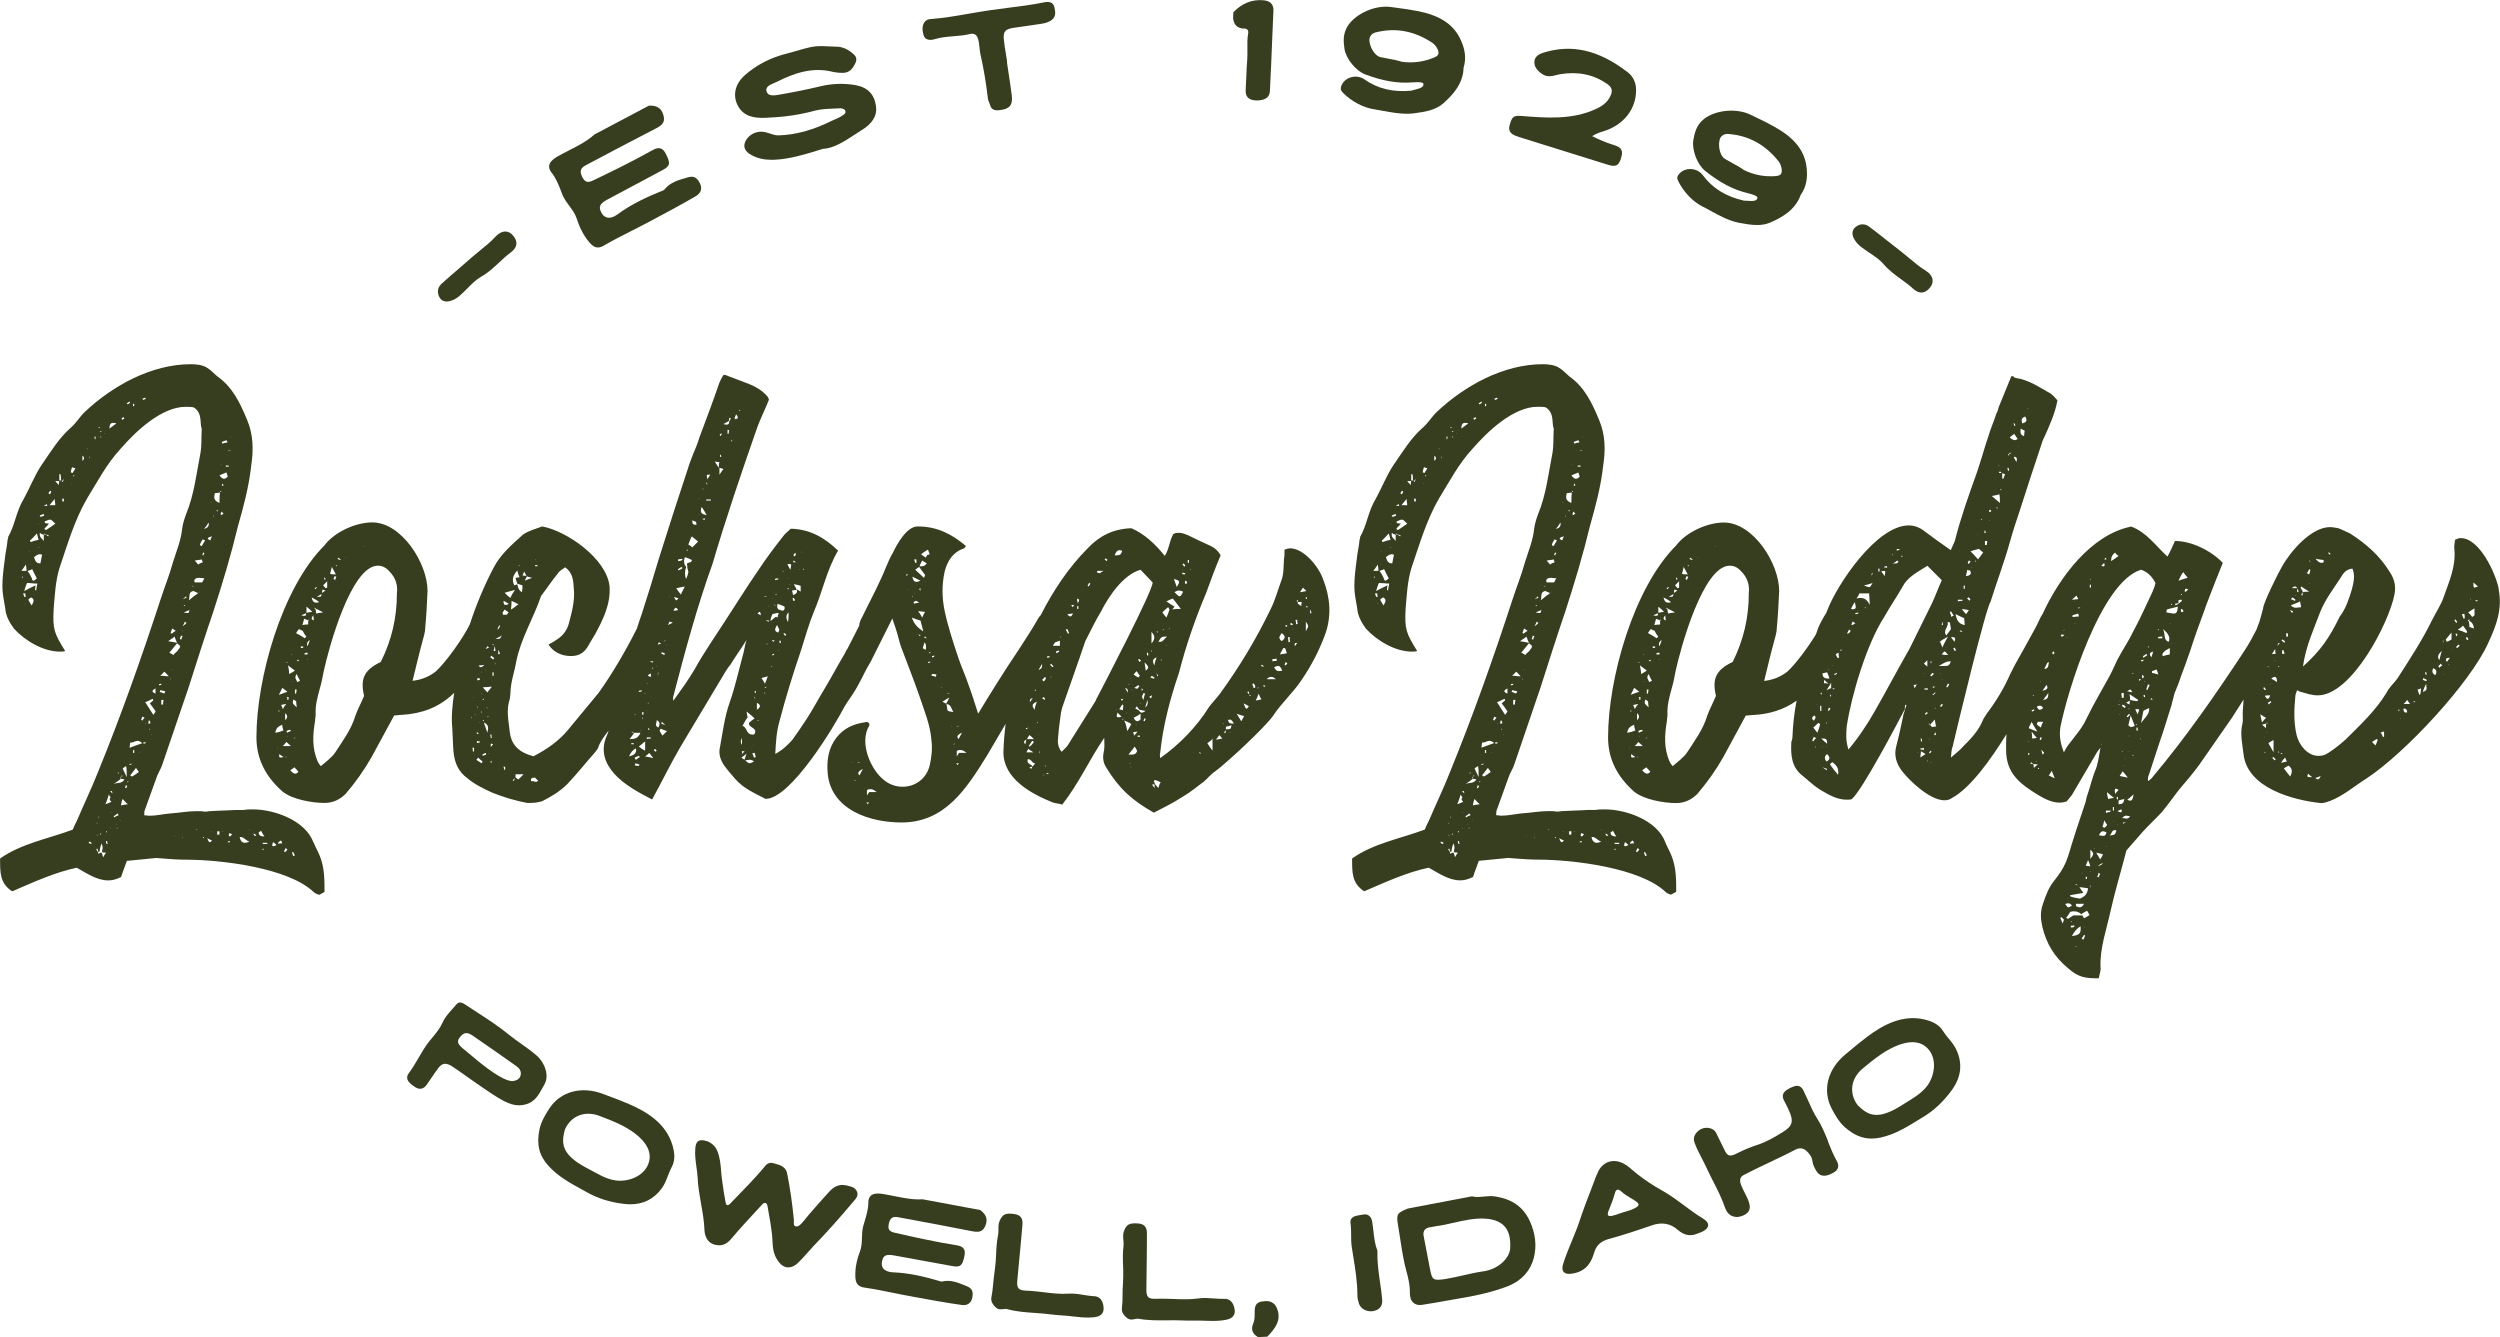<?xml version="1.0" encoding="UTF-8"?>
<svg id="Layer_2" data-name="Layer 2" xmlns="http://www.w3.org/2000/svg" viewBox="0 0 451.18 241.31">
  <defs>
    <style>
      .cls-1 {
        fill: #373d1f;
      }
    </style>
  </defs>
  <g id="Layer_1-2" data-name="Layer 1">
    <g>
      <path class="cls-1" d="M80.62,54.42c.3,0,.63-.07.98-.22.57-.19,1.01-.53,1.41-.87.46-.4.9-.85,1.33-1.28.83-.83,1.6-1.61,2.48-2.11,1.28-.71,2.3-1.67,3.29-2.6.67-.63,1.38-1.29,2.14-1.84.56-.43.88-.91.94-1.42.06-.5-.14-1.02-.57-1.53-.39-.49-.86-.75-1.37-.77-.61-.02-1.27.32-1.89.99-.79.87-1.73,1.63-2.64,2.36-.46.38-.93.76-1.38,1.15-.8.71-1.61,1.4-2.42,2.1-1.07.92-2.17,1.87-3.23,2.83-.73.65-.86,1.58-.36,2.48.28.49.73.73,1.29.73"/>
      <path class="cls-1" d="M101.22,34.43c.12.29.23.58.35.87.31.68.75,1.29,1.18,1.87.52.69,1.01,1.35,1.28,2.14.46,1.39,1.1,3.01,2.39,4.5.45.51.9.85,1.48.85.34,0,.73-.12,1.18-.4,1.6-.93,3.28-1.78,4.9-2.6,1.14-.58,2.32-1.17,3.46-1.79,2.69-1.43,5.47-2.91,8.14-4.47.94-.55,1.21-1.42.72-2.34-.43-.81-.89-1.44-2.22-1.04l-.2.06c-1.53.44-2.99.86-4.02,2.18-.1.1-.33.18-.52.25l-.13.05c-2.25.91-5.16,2.2-7.76,4.12-.67.51-1.36.71-1.91.57-.44-.11-.8-.44-1.04-.95-.45-.91-.4-1.49,1.16-2.31,1.65-.9,3.32-1.78,4.98-2.66,1.66-.89,3.33-1.77,4.98-2.66,1.39-.74,1.37-1.28.56-2.88-.28-.56-.58-.88-.96-1-.4-.12-.86-.03-1.46.31-3.63,2.04-7.41,3.88-10.67,5.44-1.13.57-1.56.25-2-.58-.52-1.05-.34-1.63.63-2.14,4.15-2.2,8.45-4.48,12.67-6.65,1.4-.7,1.71-1.38,1.25-2.66-.4-1.07-1.22-1.52-2.54-1.44l-9.82,5.2c-1.35,1.22-3,2.06-4.59,2.87-.73.37-1.48.75-2.2,1.17-.82.49-1.27.99-1.37,1.53-.08.43.07.88.44,1.33.78.98,1.24,2.15,1.68,3.28"/>
      <path class="cls-1" d="M138.58,21.23c2.95-.1,5.82-.53,8.53-1.27.99-.26,2.06-.31,3.1-.35.4-.02.81-.04,1.2-.06.31-.02,1.03-.02,1.16.52.11.37-.24.61-.76.92l-.1.06c-.3.19-.64.34-1.01.49-.22.09-.44.19-.65.29-3.35,1.66-6.47,2.51-9.52,2.6-.02,0-.03,0-.05,0-.52,0-.99-.15-1.49-.32-.42-.14-.85-.28-1.33-.33-1.32-.12-2.58.58-3.13,1.72-.71,1.53.71,2.28,1.17,2.53,1.01.54,2.2.81,3.56.81.15,0,.31,0,.48-.01,2.83-.12,5.57-.97,8.75-1.96,1.97-.11,3.79-1.29,5.72-2.55.43-.28.85-.55,1.28-.82,1.91-1.16,2.82-2.61,2.62-4.2-.27-2.24-1.43-3.49-3.66-3.93-2.11-.37-4.29-.3-6.33.19-2.29.55-4.75,1.05-7.34,1.5-1.1.22-2.17.31-2.43-.53-.25-.8.43-1.16,1.42-1.58.14-.06.28-.12.42-.18,2.88-1.45,6.34-2.79,10.18-1.79.55.12,1.14.18,1.73.17,1.25,0,1.84-.86,2.25-1.7.21-.44.37-1.03-.2-1.58-1.04-.98-2.1-1.45-3.24-1.45h-.06c-.44,0-.87-.03-1.3-.05-1.07-.06-2.18-.12-3.34.15-.78.17-1.56.4-2.31.62-.63.18-1.27.37-1.93.53-2.94.74-5.5,2.07-7.6,3.95-1.94,1.75-2.26,4.14-.8,6.09,1.32,1.68,3.46,1.6,5.03,1.53"/>
      <path class="cls-1" d="M167.21,7.03c.37.22.86.23,1.51.03,1.08-.33,2.23-.43,3.35-.52.96-.08,1.96-.15,2.91-.39.8-.2,1.28.06,1.53.86.15.5.21,1.01.26,1.55.04.42.09.85.18,1.27.56,2.44,1,5.06,1.35,8.04.03.21.12.4.2.6.07.15.13.29.17.43.16.68.59,1.01,1.3,1.01.12,0,.26-.01.4-.03.97-.1,1.55-.34,1.9-.77.33-.41.43-1,.33-1.86-.18-1.42-.4-2.86-.61-4.25-.09-.63-.19-1.25-.28-1.89h.04s-.03-.22-.03-.22c-.06-.42-.13-.84-.2-1.26-.14-.83-.28-1.7-.36-2.57-.13-1.37.28-1.83,1.83-2.05l4.91-.71c.43-.06.94-.16,1.43-.42,1.4-.63,1.14-1.74.96-2.55-.07-.36-.23-.62-.49-.79-.34-.21-.81-.25-1.41-.11-2.06.43-4.3.71-6.46.98-1.07.14-2.14.27-3.16.42-1.22.18-2.5.4-3.74.61-2.39.42-4.85.84-7.18,1.01-.43.03-.78.23-1.02.57-.36.51-.43,1.28-.21,2.11.09.44.3.75.6.93"/>
      <path class="cls-1" d="M224.52,5.14c.27,0,.48.08.62.24.12.15.17.34.13.57-.18,1-.17,2.01-.15,2.99,0,.61.02,1.25-.03,1.87-.09,1.04-.13,2.1-.17,3.13-.03.79-.06,1.58-.11,2.37-.05,1.16.56,1.76,1.88,1.82h.12c1.9,0,2.34-.91,2.37-1.68.17-3.21.31-6.49.43-9.66.07-1.63.14-3.25.21-4.87.03-.8-.26-1.77-1.87-1.88-2.02-.15-3.76.54-5.3,2.11l-.06.06-.05,1.11c.12.83.46,1.77,1.96,1.84"/>
      <path class="cls-1" d="M247.49,8.65c-.37-.79-.45-1.59-.22-2.03.19-.38.48-.62.91-.75,3.62-.93,6.98-.33,10.28,1.83.42.28.74.67,1.02,1.24.28.73.13,1.1-.59,1.41-1.93.81-3.79,1.07-5.86.81-.72-.24-1.52-.39-2.37-.55-.52-.09-1.04-.19-1.56-.31-.58-.14-1.21-.78-1.61-1.65M249.69,20.02c1.36.25,2.76.51,4.18.51.39,0,.79-.02,1.18-.06l.16-.02c1.9-.26,3.87-.54,5.29-1.82,1.66-1.47,3.57-3.52,3.64-6.43.53-1.71.28-3.5-.76-5.49-1.33-2.49-3.75-3.99-7.59-4.72-1.25-.25-2.54-.43-3.79-.59l-.95-.13c-2.76-.4-6.24,1.09-7.77,3.33-.95,1.46-.84,2.88-.64,4.22.28,1.78,2.05,3.97,3.73,4.6,3.17,1.2,5.88,1.66,8.51,1.45h.13c.51-.04,1.85-.13,1.88.27.09.59-.6.81-1.59,1.06-.13.03-.26.06-.39.1l-.19.06c-3.3.32-6.07-.34-8.47-2.03-.71-.49-1.59-.63-2.45-.38-.8.24-1.43.79-1.71,1.5-.21.51-.15.86.21,1.23,1.62,1.65,3.75,2.77,5.84,3.07.5.08,1.01.17,1.52.27"/>
      <path class="cls-1" d="M273.96,24.67l16.11,5.03c.44.14.83.23,1.15.23.18,0,.35-.03.5-.1.41-.19.63-.65.83-1.27.22-.73.24-1.19.04-1.55-.2-.38-.63-.64-1.41-.86-1.3-.41-2.53-.91-3.84-1.58.69-.45,1.38-.68,2.04-.88,3.61-1.11,5.88-3.95,5.89-7.41,0-1.35-.52-2.47-1.51-3.24-5.23-4.02-10.07-5.14-15.24-3.53-.75.25-1.6.67-1.61,1.71-.01.94.64,1.57,1.22,2.01.98.77,1.91.53,2.73.32.23-.06.46-.12.7-.16,3.27-.53,6.06.06,8.53,1.78.73.54.93,1.04.69,1.79-.4,1.18-1.31,2.07-2.79,2.72-4.25,1.98-9.02,1.6-13.23,1.26-1.56-.12-1.84-.01-2.31,1.61-.39,1.38.57,1.81,1.5,2.1"/>
      <path class="cls-1" d="M320.57,31.77c-2.09.17-3.94-.17-5.82-1.07-.61-.45-1.32-.84-2.08-1.25-.46-.25-.93-.51-1.39-.79-.51-.31-.9-1.12-1.01-2.07-.1-.86.06-1.65.42-1.99.3-.3.66-.44,1.1-.43,3.73.25,6.73,1.87,9.19,4.94.31.4.49.86.58,1.5.04.78-.22,1.08-1,1.15M307.45,37.36c.45.23.9.48,1.35.73,1.55.85,3.16,1.73,4.96,2.1l.15.03c1.06.19,2.14.39,3.19.39.83,0,1.64-.12,2.41-.46,2.03-.88,4.49-2.23,5.46-4.97,1.04-1.45,1.36-3.24,1-5.45-.49-2.78-2.31-4.96-5.74-6.85-1.12-.64-2.29-1.2-3.42-1.75l-.86-.41c-2.49-1.24-6.27-.91-8.42.74-1.36,1.09-1.7,2.48-1.93,3.81-.3,1.77.7,4.41,2.1,5.54,2.64,2.13,5.07,3.41,7.64,4.03l.12.03c.49.12,1.81.46,1.7.86-.1.58-.82.58-1.83.51-.14,0-.27-.02-.4-.03h-.2c-3.24-.73-5.66-2.23-7.41-4.58-.52-.69-1.32-1.1-2.2-1.12-.83-.03-1.6.3-2.09.89-.37.41-.42.77-.18,1.24,1.02,2.07,2.69,3.8,4.59,4.74"/>
      <path class="cls-1" d="M335.87,44.55c.48.37,1,.73,1.51,1.07.97.65,1.89,1.27,2.54,2.03.94,1.12,2.08,1.95,3.17,2.74.75.55,1.53,1.11,2.22,1.75.49.43.97.65,1.45.65.04,0,.08,0,.12,0,.5-.04.98-.33,1.4-.85.4-.47.58-.99.49-1.49-.09-.61-.55-1.19-1.33-1.67-1-.61-1.93-1.39-2.82-2.14-.46-.39-.92-.77-1.38-1.13-.85-.65-1.69-1.32-2.53-1.98-1.1-.88-2.24-1.78-3.38-2.63-.78-.59-1.71-.55-2.5.11-.65.56-.68,1.44-.08,2.32.28.49.65.84,1.12,1.22"/>
      <path class="cls-1" d="M82.9,187.32c.75-1.01,1.35-1.13,2.39-.43,2.61,1.79,5.28,3.65,7.93,5.54.57.4.83.89.77,1.43-.08.65-.43,1.01-1.18,1.2-.29.08-.62.06-1.09-.08-2.1-.64-5.32-3.36-7.25-4.99-.4-.34-.75-.63-1-.83-.86-.73-1.01-1.21-.57-1.84M98.22,195.77c.99-1.61.08-4.04-1.39-5.29-.88-.76-1.83-1.44-2.75-2.09-.76-.54-1.54-1.1-2.28-1.69-1.83-1.5-3.82-2.79-5.75-4.04-.73-.47-1.46-.95-2.18-1.42-.82-.58-1.28-.24-1.48,0-.24.3-.5.58-.76.87-.67.74-1.36,1.51-1.75,2.43-.49,1.08-1.23,1.97-1.95,2.83-.15.18-.3.35-.44.53-.77.97-1.4,2.05-2,3.09-.53.91-1.08,1.85-1.71,2.69-.24.31-.34.63-.29.95.1.62.73,1.1,1.32,1.49.43.31.84.42,1.21.36.36-.06.68-.3.97-.7.22-.32.44-.64.67-.97.44-.64.89-1.31,1.37-1.95.74-1.06,1.47-1.15,2.69-.33.8.53,1.6,1.1,2.45,1.7.46.33.94.67,1.46,1.03.37.24.75.51,1.13.78,1.26.87,2.69,1.87,4.22,2.69.96.5,1.84.75,2.69.75.45,0,.89-.07,1.34-.21,1.54-.48,2.19-1.66,2.82-2.81.13-.24.26-.48.4-.7"/>
      <path class="cls-1" d="M117.26,208.64c.01,2.23-1.78,3.99-4.47,4.39-2.02.31-3.77-.53-5.38-1.42-.29-.16-.59-.32-.89-.48-1.32-.7-2.57-1.36-3.65-2.45-1.68-1.75-1.29-3.34-.94-4.74l.03-.12c1.09-2.44,3.56-3.42,6.18-2.45,2.51.95,5.11,1.94,7.15,3.76.72.64,1.93,1.95,1.96,3.5M113.53,199.26c-1.22-.54-2.51-1.02-3.76-1.48l-.9-.34c-3.9-1.5-7.72-.47-9.73,2.61-.7,1.07-1.47,2.36-1.77,3.73-.57,2.72-.09,4.75,1.59,6.59,1.71,1.91,3.89,3.11,6,4.27.31.17.61.34.91.5,1.95,1.11,4.12,1.81,6.62,2.11.45.06.87.09,1.29.09,2.31,0,4.17-.93,5.56-2.76.58-.75.9-1.59,1.21-2.4.21-.54.41-1.05.67-1.54.74-1.34.48-2.79.16-3.91-1.2-4.11-4.82-6.15-7.84-7.47"/>
      <path class="cls-1" d="M154.56,214.86c-.34-.58-.89-.7-1.43-.83-.11-.03-.21-.05-.32-.08-1.79-.44-2.75.65-3.53,1.52-.08.09-.16.18-.26.29-1.41,1.57-2.87,3.21-4.21,4.87-.39.45-.81.84-1.3.67-.24-.08-.25-.37-.24-.83,0-.12,0-.23,0-.35-.29-2.98-.69-5.72-1.22-8.39-.26-1.2-1.31-1.49-2.24-1.74l-.21-.06c-.93-.26-1.35.27-1.74.78l-.06.07c-1.61,1.91-3.4,3.74-5.12,5.51l-.92.95c-.19.19-.4.29-.53.25-.12-.03-.21-.19-.27-.44-.25-1.25-.43-2.51-.64-4.02-.09-.56-.14-1.14-.18-1.7-.09-1.19-.2-2.42-.69-3.62-.41-1.03-1.22-1.49-1.79-1.75h-.03c-.77-.25-1.27-.25-1.62-.01-.32.22-.49.65-.53,1.34-.1,1.13.06,2.24.21,3.33.09.63.18,1.27.21,1.9.07,1.59.35,3.18.62,4.72.28,1.57.57,3.21.62,4.82.05.8.36,2.21,1.93,2.59,1.48.35,2.33-.38,3.02-1.22,1.43-1.7,2.96-3.35,4.44-4.95l.92-.99c.27-.33.48-.44.7-.39.2.06.31.25.37.61.06.38.13.75.2,1.13.22,1.22.44,2.47.58,3.72.06.43.08.87.1,1.3.06,1.17.13,2.38.89,3.53.51.8,1.1,1.24,1.77,1.33.07,0,.15.01.22.01.58,0,1.17-.28,1.74-.82.61-.59,1.17-1.22,1.71-1.83.37-.42.74-.84,1.13-1.25,2.25-2.32,4.58-4.92,7.31-8.17.33-.37.88-.98.4-1.8"/>
      <path class="cls-1" d="M176.87,218.37l-10.36-1.93c-1.72.11-3.44-.24-5.09-.57-.76-.15-1.54-.31-2.32-.43-.9-.12-1.53-.01-1.93.34-.31.28-.47.7-.46,1.26,0,1.19-.35,2.32-.68,3.42-.09.28-.17.56-.25.86-.18.69-.2,1.39-.22,2.08-.03.82-.05,1.59-.32,2.33-.48,1.3-.96,2.88-.87,4.75.06,1.02.37,1.74,1.72,1.91,1.73.25,3.48.6,5.17.95,1.19.24,2.41.49,3.62.7,2.84.52,5.77,1.07,8.67,1.47.12.02.24.03.35.03.83,0,1.41-.49,1.57-1.35.15-.83.19-1.61-1.04-2.09l-.18-.07c-1.41-.58-2.73-1.12-4.27-.74-.13.02-.35-.06-.52-.12l-.13-.04c-2.21-.64-5.13-1.4-8.18-1.51-.8-.03-1.42-.28-1.75-.7-.26-.34-.33-.79-.21-1.31.21-.95.58-1.33,2.2-1.03,1.77.31,3.55.64,5.32.97,1.74.32,3.48.64,5.21.95,1.47.26,1.79-.17,2.13-1.82.13-.58.09-1-.12-1.31-.22-.33-.63-.53-1.28-.63-3.91-.62-7.79-1.49-11.12-2.25-1.16-.24-1.29-.73-1.13-1.6.23-1.07.7-1.41,1.71-1.21,4.38.81,8.9,1.64,13.31,2.52,1.46.3,2.09-.01,2.51-1.25.33-1.01-.02-1.86-1.05-2.58"/>
      <path class="cls-1" d="M197.44,233.93c-.61-.03-1.25-.13-1.86-.23-.91-.15-1.85-.3-2.78-.23-1.5.1-3-.08-4.45-.26-1.02-.12-2.08-.25-3.12-.28-.74-.03-1.18-.15-1.41-.42-.23-.26-.3-.7-.22-1.49.1-1.11.21-2.22.31-3.32.21-2.18.43-4.43.61-6.65.07-.82-.03-1.78-1.54-1.96-1.51-.21-2.04.05-2.57,1.22-.23.54-.23,1.07-.22,1.59,0,.32,0,.62-.05.91-.26,1.28-.34,2.57-.38,3.76-.05,1.17-.18,2.46-.41,4.05-.05.4-.09.79-.12,1.18-.07.77-.15,1.56-.31,2.33-.13.61.15,1.25.81,1.84.44.4.92.34,1.35.29.24-.03.47-.06.69,0,1.67.46,3.4.58,5.07.69.98.07,1.99.14,2.97.28h0c.21.02.4.04.6.06.41.04.79.09,1.19.1.69.03,1.39.11,2.06.19.87.1,1.76.2,2.67.2.41,0,.82-.02,1.23-.07,1.45-.18,1.67-1.06,1.6-1.76-.08-1.25-.71-2-1.72-2.03"/>
      <path class="cls-1" d="M221.01,234.41s-.06,0-.1,0c-.61.01-1.25-.03-1.87-.08-.92-.07-1.87-.14-2.78,0-1.48.22-3,.16-4.46.1-1.02-.04-2.08-.08-3.13-.03-.74.02-1.18-.06-1.44-.3-.25-.24-.35-.68-.34-1.47.01-1.11.03-2.23.04-3.34.03-2.19.06-4.45.06-6.67,0-.82-.18-1.77-1.7-1.83-1.52-.09-2.02.21-2.46,1.44-.19.55-.14,1.08-.09,1.59.03.32.05.62.03.91-.16,1.29-.13,2.58-.08,3.77.05,1.17.03,2.46-.08,4.07-.01.4-.02.79-.02,1.19,0,.77-.02,1.57-.12,2.35-.07.63.26,1.24.96,1.77.47.37.95.27,1.37.18.24-.05.46-.1.68-.06,1.7.31,3.43.3,5.11.28.98,0,1.99-.03,2.98.03h.01c.21,0,.41,0,.61.02.4,0,.79.02,1.18,0,.69-.02,1.4,0,2.08.03.48.02.96.03,1.45.03.81,0,1.62-.05,2.45-.22,1.43-.3,1.58-1.19,1.46-1.88-.18-1.2-.83-1.89-1.79-1.89"/>
      <path class="cls-1" d="M228.31,234.82c-.83.07-1.76.15-1.86,1.47-.02.25-.02.5-.02.75,0,.64,0,1.29-.28,1.88-.41.99-.13,1.78.84,2.36l.06.03,1.66-.08.06-.06c1.37-1.43,2.62-3.01,1.62-5.19-.38-.84-1.1-1.24-2.08-1.16"/>
      <path class="cls-1" d="M248.59,225.75v-.04l-.02-.04c-.42-1.03-.56-2.2-.7-3.45-.07-.59-.14-1.19-.24-1.78-.06-.45-.28-.85-.62-1.08-.29-.19-.64-.26-.99-.17-.16.04-.36.07-.58.1-.75.11-1.88.28-1.71,1.48.1.7.11,1.41.11,2.09,0,.7,0,1.43.11,2.15.09.55.18,1.1.26,1.65.38,2.32.76,4.71.76,7.08,0,.56.14,1.1.29,1.56.32.83,1.17,1.35,2.12,1.35.18,0,.36-.02.55-.06,1.09-.22,1.64-.98,1.51-2.08-.09-1.06-.24-2.12-.39-3.15-.26-1.79-.52-3.64-.47-5.61"/>
      <path class="cls-1" d="M257.09,221.98c.23-.3.64-.48,1.24-.53.17-.02.33-.06.47-.09.12-.03.24-.06.38-.07,1.1-.14,2.2-.4,3.27-.64,1.85-.42,3.76-.86,5.72-.71,3.2.26,4.59,1.96,4.37,5.37-.13,1.91-2.34,3.8-4.82,4.13-1.23.17-2.45.45-3.62.72-1.07.24-2.18.5-3.27.67-2.14.32-2.38.18-2.73-1.67l-1.17-6.09c-.09-.45-.03-.81.17-1.07M269.95,215.94c-.72-.13-1.43-.06-2.11,0-.76.08-1.47.15-2.17-.03h-.05s-11.55,2.2-11.55,2.2c-1.89.79-2.12.96-1.77,2.97.16.9.3,1.81.43,2.7.29,1.91.59,3.89,1.13,5.79.31,1.1.61,2.42.58,3.76,0,.79.21,1.41.64,1.78.31.27.7.41,1.18.41.12,0,.24-.01.37-.03,1.57-.24,3.17-.52,4.71-.8,1.05-.18,2.09-.37,3.14-.55,2.16-.39,5-.98,7.75-2.06,2.4-.98,3.99-2.75,4.59-5.1.54-2.14.29-4.37-.73-6.61-1.18-2.53-3.14-3.93-6.15-4.43"/>
      <path class="cls-1" d="M291.88,214.71s.06-.01.1-.01c.18,0,.4.12.63.34.52.48,1.13.84,1.71,1.19.24.14.47.28.71.43.46.29.7.55.68.76,0,.16-.18.41-.92.75-.43.2-.9.34-1.35.47-.18.05-.37.1-.54.16-.22.07-.44.15-.66.22-.43.15-.84.3-1.25.39-.37.08-.65.06-.76-.07-.1-.11-.09-.34,0-.64.43-1.07.89-2.19,1.21-3.35.09-.36.24-.59.43-.64M307.37,219.93c-1.2-.72-2.33-1.56-3.42-2.37-1.25-.94-2.56-1.9-3.98-2.7-1.58-.87-3.07-1.86-4.45-2.94-.28-.21-.53-.43-.8-.67-.47-.41-.96-.83-1.53-1.16-.92-.53-1.86-.68-2.72-.45-.82.23-1.5.8-1.98,1.65-.18.37-.35.76-.49,1.12-.21.55-.42,1.09-.62,1.64-.83,2.14-1.68,4.35-2.41,6.58-.38,1.13-.86,2.27-1.32,3.38-.56,1.35-1.14,2.75-1.57,4.17-.18.62-.14,1.09.13,1.38.21.22.52.34.96.34.23,0,.49-.03.78-.09,2.46-.45,3.27-2.17,3.71-3.62.37-1.38,1.19-2.17,2.65-2.58,2.69-.73,5.32-1.61,7.77-2.46,1.81-.64,3.4-.37,4.71.81,1.16.99,2.3,1.21,3.55.67,1.21-.39,1.85-.87,1.92-1.43.06-.44-.24-.87-.9-1.28"/>
      <path class="cls-1" d="M329.96,206.07c-.57-1.41-1.15-2.86-2-4.19-.64-1-1.13-2.08-1.63-3.22-.27-.6-.55-1.22-.85-1.83-.24-.46-.49-.72-.82-.82-.49-.16-1.09.08-1.84.47-.57.3-.91.63-1.03,1.03-.1.35-.03.75.21,1.17.3.55.56,1.1.81,1.63.95,2.07.72,2.9-1.1,4.02-1.52.94-3.02,1.81-4.65,2.32-1.18.39-2.34.87-3.46,1.44-.76.4-1.23.53-1.57.41-.28-.09-.52-.37-.76-.87-.27-.52-.52-1.06-.78-1.59-.25-.54-.52-1.08-.8-1.63-.19-.37-.55-.64-1.02-.78-.59-.18-1.24-.11-1.77.18-1.01.6-1.43,1.52-1.09,2.39.35.98.84,1.92,1.31,2.83.3.58.61,1.17.88,1.77.38.83.8,1.65,1.2,2.44.76,1.48,1.54,3.02,2.09,4.63.24.76.68,1.3,1.26,1.57.27.12.56.19.87.19.37,0,.76-.09,1.16-.26.58-.24.93-.56,1.1-.98.21-.52.11-1.18-.3-2.09-.13-.28-.28-.56-.41-.84-.28-.55-.55-1.08-.77-1.65-.18-.47-.35-1.32.43-1.72,1.47-.78,3.01-1.51,4.5-2.21l1.16-.55-.09-.2.12.18c1.23-.58,2.5-1.19,3.7-1.83.89-.46,1.55-.16,1.94.17.7.63,1.06,1.24,1.14,1.92.09.71.41,1.28.73,1.8.8,1.25,2,.83,2.94.33.52-.26.82-.58.94-.96.11-.38.03-.81-.27-1.31-.6-1.08-1.07-2.24-1.52-3.37"/>
      <path class="cls-1" d="M348.58,194.57c-.73,1.91-2.33,3.01-3.89,3.98-.29.18-.57.35-.85.53-1.26.8-2.45,1.55-3.93,1.96-2.35.6-3.54-.53-4.59-1.53l-.09-.09c-1.58-2.15-1.21-4.79.92-6.57,2.07-1.71,4.22-3.49,6.81-4.37.92-.31,2.66-.72,4.01.03,1.95,1.09,2.59,3.52,1.61,6.05M351.67,187.42c-.37-.45-.71-.87-1.01-1.35-.8-1.31-2.19-1.8-3.32-2.08-4.16-.98-7.73,1.15-10.37,3.12-1.08.8-2.14,1.69-3.18,2.56l-.71.59c-3.24,2.65-4.23,6.48-2.54,9.75.58,1.14,1.32,2.44,2.37,3.39,1.59,1.41,3.13,2.08,4.85,2.08.54,0,1.09-.07,1.66-.19,2.51-.55,4.63-1.85,6.69-3.11.29-.18.58-.36.88-.54,1.93-1.14,3.61-2.69,5.11-4.71,1.78-2.33,2.14-4.78,1.06-7.27-.37-.88-.93-1.57-1.48-2.24"/>
      <path class="cls-1" d="M52.91,154.49c-.1-.21-.1-.42-.21-.63.1-.1.21-.1.21-.1.11.21.21.42.31.63-.1,0-.21.1-.31.1M51.46,153.76s-.1,0-.21-.1c.11-.21.21-.42.31-.62.1.1.21.21.31.21-.11.21-.21.42-.42.52M50.21,152.31v-.21c.11-.21.31-.31.52-.42.11.21.11.31.21.52-.31,0-.52,0-.73.1M49.38,152.72c-.31,0-.31-.21-.1-.73.21.1.42.31.62.52-.21.1-.42.21-.52.21M48.24,152.31h-.83v-.21h.83v.21ZM47.2,153.24c.1,0,.21,0,.31-.1,0,0,0,.1.21.21-.31,0-.42-.1-.52-.1M46.68,150.23c.21-.1.31-.21.42-.31.21.31.31.62.62,1.04-.83,0-1.04-.31-1.04-.73M45.85,150.75c0-.1-.11-.21-.11-.31.11,0,.21.1.31.1.1.11.1.21.21.31-.21,0-.31,0-.41-.1M45.12,149.81h-.1l.1-.1v.1ZM44.19,152.1c-.52,0-.83-.42-.94-1.04.73-.1,1.04.62,1.77.83-.31.1-.52.21-.83.21M41.48,150.96s-.21-.1-.21-.21.11-.21.11-.42c.1.1.31.1.52.21-.21.21-.21.31-.41.42M41.48,152h-.42c.1-.21.31-.21.42-.21v.21ZM40.23,150.13h-.1l.1-.1v.1ZM39.61,150.54c0,.11-.31.11-.41.11v-.62h.41v.52ZM37.84,152c-.1,0-.31-.31-.42-.73.31.21.62.31.83.41-.1.21-.31.31-.42.31M38.16,150.02v.1h-.11l.11-.1ZM36.7,151.27l-.1-.1.1-.11c.1,0,.1.11.1.11,0,0,0,.1-.1.1M35.35,149.81c.1-.1.21-.1.31-.1-.1.1-.21.1-.31.1M32.85,151.06q.1,0,.1.21-.1-.1-.1-.21M31.4,150.85s.11,0,.11.1c-.11,0-.11-.1-.11-.1M25.78,134.01c.21,0,.31,0,.42-.11q.1.11.1.21c-.1,0-.21.1-.31.1s-.11-.1-.21-.21M25.47,129.85c.1-.1.1-.31.21-.52.1,0,.21.1.42.21-.21.21-.31.31-.42.52q-.1-.1-.21-.21M23.39,134.95c0-.42.1-.62.1-.93h.21c.31,0,.73-.31,1.14-.31.21,0,.52.1.83.42-.83.31-1.56.52-2.29.83M25.06,135.88s.1-.1.21-.1c0,0-.1.1-.21.1M24.02,135.36h.21v.52h-.21v-.52ZM23.81,140.15c-.11-.11-.21-.11-.31-.21.31-.41.62-.83,1.04-1.35.21.31.31.41.52.73-.42.31-.83.62-1.25.83M23.39,137.86h.52c-.21.1-.31.1-.52.21v-.21ZM23.08,141.18s-.1,0-.1-.1l.1-.1.11.1-.11.1ZM21.83,145.34c.1-.42.1-.73.31-1.14.31.31.52.62.93.94-.52.1-.83.1-1.25.21M20.48,141.5c.48-.29.88-.58,1.35-.96v.02c.21,0,.31,0,.62.11-.42.83-1.35.52-1.97.83M21.73,148.15l-.1-.1h.1v.1ZM20.59,147.53c0-.1,0-.21-.1-.21.31-.21.52-.31.73-.52.1.1.1.21.21.31-.31.1-.52.21-.83.42M21,149.5c.1-.1.21-.1.31-.1-.1.1-.21.1-.31.1M20.9,148.67s.11,0,.11.1c0,0-.11,0-.11-.1M19.86,142.85c.1,0,.21-.1.31-.1.1.1.1.31.1.42-.1-.1-.21-.21-.41-.31M19.03,145.14c.31-.73.42-1.14.62-1.77.1.31.31.52.31.52-.29.38-.13.59.14.78-.01.02-.02.03-.03.05-.21.1-.42.21-1.04.42M19.96,146.59q.1,0,.1.1t-.1-.1M19.86,149.4q.1,0,.1.1s-.1,0-.1-.1M19.13,150.13q0-.1.1-.1s.1,0,.1.1c0,0,0,.1-.1.1l-.1-.1ZM19.23,152.31c-.1-.21-.1-.31-.1-.52h.21c0,.21,0,.31.11.52h-.21ZM18.61,154.7c-.1-.42-.21-.73-.31-.83h-.21c-.1.11-.21.21-.31.21,0-.1-.1-.21-.1-.31-.11-.1-.21-.31-.31-.52.1,0,.1-.1.21-.1.11.21.11.42.11.62.1-.1.21-.1.31-.1,0-.42.1-.83.31-1.45.41.73.1,1.14.1,1.56.21.1.42.1.73.1-.21.31-.31.42-.52.83M16.43,152.31c-.1,0-.31-.1-.41-.21,0-.1,0-.21.1-.21.1.1.31.1.41.21,0,.11-.1.21-.1.21M17.57,150.85q-.1,0-.1-.21c.1,0,.1.1.1.21M17.57,148.46c0,.1-.1.21-.1.31,0-.21,0-.31.1-.31M17.88,147.73c-.1-.21-.1-.31-.1-.41.1.1.1.31.1.41M18.3,150.44q-.11.1-.11.21-.1-.11-.21-.11.1-.1.31-.1M21.42,139.42c0,.11,0,.21-.1.21,0,0,0-.1-.1-.21h.21ZM21.83,140.15c.1,0,.1-.11.1-.21.1,0,.1.1.21.1-.11.11-.21.11-.31.11v.31h-.21c.1-.1.21-.21.21-.31M22.98,141.81c-.1.21-.1.31-.21.41h-.21c.11-.21.11-.31.11-.52.1.1.31.1.31.1M22.77,138.27c.1.62.1,1.14.1,1.98-.31-.73-.52-1.04-.73-1.56.21-.21.31-.21.62-.42M26.3,130.48s0,.1-.1.1c0,0,0-.1.1-.1M27.55,126.11c0,.1.11.21.11.31-.11.1-.31.21-.62.52.31.42.73.93,1.04,1.45,0,.1-.21.31-.41.62-.52-.83-.94-1.45-1.46-2.29.62-.21.94-.41,1.35-.62M28.07,124.24v.93c-.83-.31-.62-.62,0-.93M27.34,132.66h-.1l.1-.1v.1ZM26.72,130.58c.1-.21.1-.31.1-.52h.21c.1.21.1.31.1.52h-.42ZM26.93,131.52c.11,0,.11.1.11.21-.11,0-.11-.1-.11-.21M28.69,123.52c.11-.11.21-.11.42-.11v.21c-.1,0-.31,0-.42.1v-.21ZM29.63,121.22c.31.21.42.42.83.83-.62,0-.94-.1-1.56-.1.42-.31.52-.52.73-.73M31.5,114.89c.18.47.29.77.46,1.13-.41-.1-.91-.2-1.61-.3.52-.41.83-.52,1.14-.83M31.09,113.43c.21.1.31.21.62.42-.31.21-.52.31-.73.52,0-.1-.11-.1-.21-.1.1-.31.21-.52.31-.83M32.65,114.67c.1.11.21.11.31.11-.1.21-.21.41-.21.62-.1,0-.21,0-.31-.1.1-.21.21-.42.21-.63M32.96,113.74q0,.1-.1.1s0-.1.1-.1M33.37,112.18c.1.1.21.21.31.21-.11.1-.21.31-.73.63.31-.52.31-.63.42-.83M33.58,107.61c0,.1,0,.21.11.31-.21,0-.42.1-.73.21.31-.21.42-.31.62-.52M34.83,106.67s0-.03,0-.05c.32.15.61.27.94.43-.49.31-.99.7-1.68,1.29.21-.83-.1-1.46.73-1.66M35.04,105.74c-.21.1-.31.1-.42.1.1-.1.21-.1.42-.1M35.97,104.28c.31,0,.62.1.93.1-.21.31-.31.52-.41.73h-1.35c-.21-.52.1-.83.83-.83M36.39,100.96c.11.21.11.31.21.52-.31.1-.62.21-.83.41-.21-.21-.31-.41-.62-.73.52-.1.94-.1,1.25-.21M36.91,99.81c-.1.11-.21.31-.21.42-.1,0-.21-.1-.21-.1.1-.1.1-.31.21-.42.1,0,.1.1.21.1M36.6,97.32c.1.1.21.1.42.21-.21.31-.42.73-.63,1.04-.21-.1-.31-.21-.31-.21.1-.42.31-.73.52-1.04M37.64,94.3q.21.93-.83,1.14c.31-.31.52-.62.83-1.14M38.05,90.66l.11.1h-.11v-.1ZM37.96,97.54s-.01,0-.01-.02c-.73-.31-.52-.52.31-.73-.18.36-.28.56-.3.75M35.88,106.97s.02-.09.02-.12c.14-.12.07.02-.02.12M33.17,109.27c0-.1.1-.1.1-.1l.1.1s0,.1-.1.1l-.1-.1ZM33.89,110.62c-.21,0-.42,0-.73-.1.31-.1.73-.31,1.04-.42-.11.42-.11.52-.31.52M32.02,117.49c-.21.21-.52.41-.73.73-.21-.1-.42-.31-.73-.42.51-.61,1.01-1.22,1.42-1.73.01.02.02.04.03.06.1.1.52.42.52.52-.1.31-.31.62-.52.83M31.09,120.92v-.11h.1l-.1.11ZM30.77,122.78q0-.1.1-.52,0,.42-.1.52M29.63,125.17c-.21-.1-.52-.21-.83-.31.1-.1.1-.21.1-.31.31.1.62.1.94.21-.11.21-.11.31-.21.41M29.42,127.15h-.31v-.83h.42c-.1.31-.1.52-.1.83M25.89,72.16c-.1,0-.1-.1-.21-.21.21-.1.42-.1.52-.21,0,.1.1.1.1.21-.1.1-.31.21-.42.21M24.22,73.3h-.21v-.42h.21v.42ZM23.08,72.99q-.1-.1-.21-.21c.21-.11.31-.21.52-.31q0,.1.1.21c-.21.11-.31.21-.42.31M22.04,75.8c0-.1-.1-.31-.1-.31.1-.11.21-.11.42-.21,0,.1,0,.21.1.31-.21,0-.31.1-.42.21M19.75,77.36c0-.73.21-1.04.62-1.04.21,0,.42,0,.63.1-.42.31-.73.52-1.25.94M18.92,78.29l-.1-.11h.1v.11ZM18.19,77.98s-.1,0-.1-.21c.1,0,.21.11.21.11q0,.1-.11.1M18.09,78.92c0-.11.1-.11.1-.21,0,.1.11.1.11.21h-.21ZM17.88,77.25c-.1,0-.1-.11-.1-.11l.1-.1.1.1c0,.11-.1.11-.1.11M17.05,78.81h.21c0,.11,0,.31-.1.52-.11-.21-.11-.41-.11-.52M16.12,82.35c.1.1.1.21.1.42-.1-.21-.1-.31-.1-.42M15.7,80.89q.1,0,.1.21-.1-.11-.1-.21M14.87,83.18v-.93q.62.41,0,.93M13.1,85.36c-.1,0-.21-.1-.31-.1,0-.31.1-.62.21-.93.21.1.42.1.62.21-.21.31-.42.62-.52.83M13.31,85.99l-.11-.11c0-.1.11-.1.11-.1,0,0,.1,0,.1.1l-.1.11ZM13,87.34h-.1l.1-.1v.1ZM11.44,86.71c-.1.1-.1.21-.1.31-.08-.08-.16-.16-.24-.24.08-.05.16-.06.24-.06.1-.1.1-.21.21-.21,0,.11-.1.21-.1.21M11.33,90.56c-.1-.21-.1-.42-.1-.52q.1-.1.21-.1c.1.21.1.31.1.52,0,0-.1,0-.21.1M10.71,85.57h.21c.09.38.1.76.1,1.14h-.31v-1.14ZM9.98,86.82h.71c-.02.18-.09.38-.09.73-.21-.31-.42-.41-.62-.73M8.94,91.18c.31-.42.52-.62.93-1.14,0,.52.11.73.11,1.14h-1.04ZM8.32,95.65c-.1,0-.21-.1-.31-.21.21-.31.52-.52.83-.94-.31,0-.52-.1-.73-.1,0-.1-.1-.31,0-.31.42-.21.73-.31.94-.31s.42.21.94.73c-.62.42-1.15.83-1.67,1.14M8.73,96.8c-.21-.1-.31-.21-.52-.31h-.31v1.14c-.31-.42-.52-.52-.62-.73-.11-.21-.11-.41-.11-.73.31.21.52.31.73.31.1,0,.1-.11.21-.21,0,.1.1.1.1.21.21,0,.42.1.62.1-.1,0-.1.1-.1.21M7.28,101.68c-.73,0-.94-.42-1.14-1.14.31-.21.62-.52,1.04-.52.11,0,.21,0,.42.1-.1.52-.21.94-.31,1.56M6.55,106.57c-.1,0-.21-.11-.21-.11,0-.21,0-.52.1-.83-.73.31-1.25.62-2.08,1.04.21-.62.31-1.04.52-1.46.62,0,1.14.11,1.87.11-.1.52-.21.83-.21,1.25M5.72,109.27c-.31-.42-.42-.73-.62-1.04.21-.21.31-.31.52-.42.62.31.52.73.1,1.46M4.37,107.71c-.1-.21-.1-.42-.21-.62h.42c0,.21,0,.41.1.62h-.31ZM4.58,108.96v-.1l.1.1h-.1ZM4.16,103.97c0,.21-.1.31-.21.42,0-.21.1-.31.21-.42M4.68,101.89c.1.63.1.83.1,1.14h-.94c.31-.31.42-.62.83-1.14M5.82,102.72c.31.62.52,1.14.83,1.66-.31.31-.52.42-.63.42s-.21-.11-.31-.52c-.21-.42-.42-.83-.73-1.25.42-.1.63-.21.83-.31M5.3,101.79s0,.1-.1.21c0,0,0-.1.1-.21M5.3,99.4v.1h-.1l.1-.1ZM6.66,96.28c.1.42.21.73.31,1.14-.52.1-.94.21-1.46.42,0-.1-.1-.21-.1-.31.42-.31.73-.73,1.25-1.25M7.07,98.67c0,.1,0,.21-.1.21,0,0,0-.1.1-.21M6.97,94.51l.1.1h-.1v-.1ZM7.9,92.74c0,.1,0,.21.1.31-.21.1-.52.21-.73.21,0,0,0-.11-.11-.21.21-.1.52-.21.73-.31M8.42,90.98c.1.1.1.21.1.31h-.62c.21-.1.41-.21.52-.31M9.05,88.58s.1,0,.21.1c-.1.21-.1.31-.21.52-.1,0-.21-.1-.31-.21.1-.1.21-.31.31-.42M38.57,93.26c-.1,0-.1-.11-.1-.21q.1,0,.1.21M38.78,89c.31,0,.61-.1.92-.1-.09.59-.09,1.18-.09,1.87-1.04-.42-1.04-.94-.83-1.77M39.09,86.69s-.06.03-.1.03c.09,0,.1-.07.1-.03M40.86,85.26c.1.31.21.52.21.73.03.03.03.03.04.05-.2.18-.48.36-.67.36-.31,0-.52-.21-.83-.62.42-.21.83-.31,1.25-.52M39.92,83.7v.11h-.1l.1-.11ZM40.86,79.44c.1.1.1.21.21.41-.31,0-.62.11-.94.21,0-.1-.1-.21-.1-.31.31-.1.62-.21.83-.31M41.69,78.92s-.1,0-.1-.11q.1,0,.1.11M41.07,81.41c.21-.1.42-.1.62-.1-.21.1-.42.1-.62.1M41.48,82.83v-.07c.06,0,.04.04,0,.07M41.36,82.94s0,.02-.01.03c-.09,0-.05,0,.01-.03M41.27,84.22h-.52v-.21h.52v.21ZM40.03,87.65c0-.1.1-.31.1-.41.1.1.21.31.21.41h-.31ZM39.72,88.79c0-.07.03-.14.1-.21,0,.1.1.21.21.21.1.1.21.21.1.1,0,.1,0,0-.1-.1h-.31ZM40.03,92.95c-.1,0-.21-.1-.21-.1,0-.21.1-.31.1-.52.1.1.31.21.42.31-.11.1-.21.21-.31.31M39.2,92.33c0-.1-.11-.1-.11-.21l.11-.1.1.1q0,.1-.1.21M56.55,152c-1.46-3.95-7.07-5.93-10.92-5.93-.52,0-1.14,0-1.66.11h-1.35c-1.56.1-3.12.1-4.68.21-.31,0-.62.1-.93.1-.52-.1-1.04-.1-1.56-.1-1.56,0-3.12.31-4.78.42-1.25.1-2.39.41-3.74.41-.31,0-.62-.1-.93-.1.1-.31,0-.62.1-.83.73-2.08,1.56-4.26,2.29-6.34.31-.73.73-1.35.94-2.08,1.56-4.58,3.12-9.15,4.68-13.72,1.46-4.58,2.91-9.15,4.47-13.72,1.66-5.09,3.22-10.29,4.47-15.49,1.04-3.64,1.98-7.17,2.39-10.92.41-2.7.41-5.51-.73-8.21-1.25-3.01-2.6-5.93-5.4-7.9-.63-.52-1.15-1.14-1.87-1.56-.83-.52-1.97-.62-2.91-.62-7.07,0-14.04,3.85-19.03,8.52-.93.83-1.56,1.98-2.49,2.81-2.29,1.98-3.74,4.47-5.41,6.86-1.25,1.87-2.08,4.05-3.22,6.13-1.35,2.18-1.56,4.68-2.81,6.86,0,.21,0,.31-.1.52-.1,1.25-.42,2.39-.52,3.64-.21,1.56-.42,3.22-.42,4.78,0,1.35.31,2.6.52,3.95.1,1.35.73,2.49,1.56,3.64,1.98,2.18,5.3,4.16,8.32,4.16.31,0,.62,0,.94-.1-1.98-3.22-2.29-3.85-2.08-7.69.21-2.39.31-4.89,1.04-7.28,1.45-4.26,2.7-8.63,4.99-12.58,1.87-3.02,3.53-6.24,6.03-8.94,2.7-3.12,7.38-7.59,11.75-7.59.52,0,.94,0,1.46.1,1.66,1.04,1.04,2.91,1.45,3.85-.1,1.66,0,3.01-.21,4.26-.73,3.74-1.14,7.59-2.6,11.13-.31.83-.62,1.77-.73,2.7-.21,2.08-1.04,4.05-1.66,6.03-.62,2.29-1.56,4.57-2.29,6.86-3.43,10.5-7.07,20.79-11.23,30.98-1.15,2.91-2.5,5.72-3.74,8.63-.31.62-.62,1.25-.83,1.77-4.47,1.66-9.25,2.5-13.1,5.2,0,2.39-.1,4.47,2.18,5.93,3.85-1.66,7.69-3.43,11.65-4.26,1.87,1.04,3.64,2.29,5.72,2.29.73,0,1.46-.21,2.29-.62.31-1.04.73-1.98,1.04-2.91,1.87-.21,3.53-.31,5.3-.52.41,0,.83.1,1.25.1,1.35.11,2.81.21,4.16.21,6.24,0,18.4,1.45,22.98,5.82.31.31.73.42,1.04.52.31-.21.62-.31.94-.52,0-2.18,0-4.37-.83-6.44-.31-.83-.83-1.66-1.14-2.5"/>
      <path class="cls-1" d="M236.5,110.73c-.07-.28-.09-.53-.1-.79.11.23.23.46.31.68-.1,0-.1.1-.21.1M235.67,113.95v-1.77c.21.42.42.62.42.83s-.21.42-.42.94M234.84,109.38c-.31-.21-.42-.31-.62-.42v-.31c-.11-.1-.21-.1-.21-.21,0,0,.1-.1.21-.21v.41h.73c-.1.21-.1.42-.1.73M234.12,116.03c-.18.21-.28.39-.43.62-.1-.58-.09-.62.43-.62M233.28,113.74c0-.1.1-.1.1-.1q0,.1-.1.1M232.96,112.39c.11.1.21.1.31.21.1,0,0,.21,0,.21-.21,0-.31-.1-.42-.1,0-.1.1-.21.1-.31M232.55,115.93c0-.31-.11-.63-.11-.94h.31c0,.31,0,.62.1.83-.1,0-.21.1-.31.1M232.13,113.12c-.1,0-.1-.1-.21-.21.11,0,.21-.1.31-.1,0,0,.1.1.1.21-.1,0-.1.1-.21.1M232.03,120.08q-.11,0-.21-.1c.1-.1.1-.31.21-.52.1.1.21.21.31.21-.1.21-.21.31-.31.41M230.78,121.12c-.31,0-.62-.21-.83-.73.31-.1.52-.21.73-.21.31,0,.42.21.73.83-.21.1-.41.1-.62.1M228.6,122.58c.31-.31.52-.42.83-.42.21,0,.52.1.83.42h-1.66ZM228.18,124.03c-.11-.1-.11-.21-.31-.31h.52c-.1.1-.21.21-.21.31M226.62,126.43c.21-.42.31-.62.52-1.25.21.52.31.73.52,1.04-.42.11-.62.11-1.04.21M226.52,124.14h-.31c0-.21-.1-.42-.21-.63q.1-.1.21-.21c.1.21.21.21.31.42v.42ZM225.48,125.39c-.1-.1-.21-.31-.42-.52.1,0,.21,0,.31-.1,0,.21.1.41.1.62.1,0,.21.1.31.1-.1.1-.21.1-.21.1,0,0-.1-.1-.1-.21M224.96,127.88c-.21,0-.31-.42-.52-.93.52.21.73.41.94.52-.21.31-.31.42-.42.42M224.02,130.17c-.31-.52-.52-.83-.83-1.35.62.21.93.31,1.35.42-.21.31-.31.52-.52.94M221.63,129.96c-.1-.1-.21-.1-.1-.1,0-.1,0,0,.1.1.1,0,.21-.1.31-.1.31,0,.52.31.73.73-.73,0-.94-.1-1.04-.62M222.05,131.52c-.21.1-.52.1-.73.1,0,.02,0,.04-.01.06-.03-.09-.09-.18-.09-.26q0-.11.1-.31c.21,0,.52-.1.94-.21-.1.31-.1.52-.21.62M221.84,132.14c.1,0,.21,0,.21.1-.11,0-.11-.1-.21-.1M220.9,132.14c.09-.09.27-.26.38-.37-.06.19-.09.42-.17.58q-.1-.1-.21-.21M220.7,130.48q.1.1.1.21c-.1,0-.1-.1-.1-.21M219.45,133.49c.31-.41.42-.62.62-.83.21.21.31.42.52.62-.31.1-.62.1-1.14.21M227.14,124.03c0,.11-.1.21-.1.21,0,0-.11,0-.11-.1,0,0,.11,0,.21-.11M227.77,119.98c.1.1.21.21.42.31-.31,0-.42,0-.63-.11.11-.1.11-.21.21-.21M229.64,118.94c.21,0,.52,0,.73-.1,0,.21,0,.31.1.42-.31,0-.52,0-.83.1v-.42ZM231.92,116.96c.11.31.21.52.31.94-.42.1-.73.1-1.25.21.31-.52.41-.83.62-1.15h.31ZM231.3,114.26c.73.52.73.93,0,1.45-.73-.62-.31-.93,0-1.45M234.21,112.6c-.11,0-.21,0-.31.1,0-.31,0-.52-.1-.83h.31c0,.21,0,.52.11.73M235.15,106.05c.21.21.31.31.62.62-.41.1-.62.1-1.14.21.21-.42.42-.62.52-.83M236.12,109.58h-.45c0-.1.1-.21.1-.21.14.07.24.14.35.21M235.88,108.02s-.11.11-.21.11v-.42c.21.1.21.21.21.31M218.83,133.39v2.08c-.42-.52-.62-.83-.94-1.35.31-.21.62-.42,1.04-.83.1,0,0,.1-.1.1M217.27,135.99c-.1-.1-.1-.21,0,0M216.54,135.99c0-.1-.11-.21-.11-.31.21.11.21.21.31.31h-.21ZM209.06,142.22c-.27-.27-.46-.52-.64-.73h.01c-.1-.21-.1-.42-.21-.52.1-.1.21-.21.21-.21.31.1.62.21,1.04.41-.21.31-.31.62-.42,1.04M207.91,141.6c.17,0,.28-.06.42-.08,0,.17.02.37.1.7-.31-.31-.42-.42-.52-.62M207.71,126.01c-.1,0-.19-.1-.29-.28.16-.08.33-.16.49-.25-.1.31-.1.52-.21.52M206.77,121.02c-.1-.52-.1-.83-.21-1.46.83.73.83,1.04.21,1.46M206.67,127.67c.1-.31.21-.73.41-1.35q.21.93-.41,1.35M206.04,128.61c-.21,0-.31-.11-.52-.42-.21-.1-.42-.21-.63-.31.11-.21.21-.31.31-.42.1.21.21.42.42.63.31.1.62.1,1.14.21-.31.21-.52.31-.73.31M206.56,130.17c-.1,0-.21-.11-.21-.11.1-.1.1-.31.21-.42q.11,0,.21.11c-.1.1-.1.31-.21.42M205.83,129.85c-.21.21-.42.31-.62.31s-.42-.21-.62-.63c.42-.21.83-.41,1.25-.73v1.04ZM205.73,135.05c-.1-.1-.1-.31,0,0M205.31,132.76h.42v.21h-.42v-.21ZM204.17,136.19h-.52c.42-.52.73-.93,1.14-1.45.21.41.42.62.42.83-.21.52-.52.62-1.04.62M203.86,137.86c0-.1.1-.1.21-.1,0,0-.1.1-.21.1M204.07,138.38s.1,0,.1.11c0,0-.1,0-.1-.11M203.13,130.58c-.08-.16-.16-.34-.24-.55.46.18.91.38,1.28.65-.21.31-.31.62-.73,1.25-.1-.63-.21-.94-.31-1.35M202.71,129.64v.21h-.21q.1-.1.21-.21M201.78,129.44c-.31,0-.31-.21-.1-.83.21.21.41.41.73.73-.31.1-.42.1-.62.1M201.36,128.19c.1-.1.1-.21.1-.1.1,0,0,0-.1.1M202.3,126.21c.1,0,.1-.1.21-.1s.1.1.21.21c-.1,0-.21.1-.31.1,0,0-.1-.1-.1-.21M202.51,127.15q.1,0,.21.1c0,.21,0,.52-.1.94q-.31-.1-.62-.21c.21-.31.31-.52.52-.83M203.34,128.61v.1h-.11l.11-.1ZM203.03,124.14q.73.21.42.83c-.1-.31-.21-.52-.42-.83M203.86,123.41c0,.1-.11.1-.21.1q0-.1.21-.1M204.07,122.37v.11l-.1-.11h.1ZM204.38,124.55h-.11v-.1l.11.1ZM205,130.89v-.1h.1l-.1.1ZM205.31,132.04c-.31.31-.42.52-.62.73-.1-.31-.1-.42-.21-.62.21,0,.41-.1.83-.1M205.63,119.46c-.1-.21-.21-.31-.21-.52.31,0,.42.21.52.31-.1.1-.21.1-.31.21M205.83,127.05s-.1-.1-.1-.21q.1,0,.1.21M205.63,123.83c-.1.1-.21.31-.31.42-.1.1-.31,0-.62-.1.31-.21.52-.31.73-.52,0,.11.11.11.21.21M205.41,122.27c-.31-.21-.52-.31-.83-.52.21-.21.31-.42.52-.62.31.31.42.62.62.83-.1.1-.21.21-.31.31M206.04,124.65v-.41c.11.1.21.1.21.21s-.1.1-.21.21M206.35,125.07c.1,0,.21.1.31.1-.11.31-.21.63-.31,1.15-.52-.73,0-.94,0-1.25M207.08,118.32c-.1-.21-.1-.31-.1-.52h.21c0,.1,0,.31.1.42-.1.1-.21.1-.21.1M197.93,126.01c-.1.1-.1.21-.1.31-1.66,2.6-3.22,5.2-4.89,7.8-.31.62-.83,1.04-1.35,1.56-.73-.93-.73-1.77-.62-2.7.1-1.46.31-2.91.52-4.47.1-.21.1-.52.21-.83,1.35-3.95,2.81-7.9,4.16-11.96.94-1.77,1.77-3.64,2.81-5.3,1.35-2.7,4.05-6.76,7.17-7.59.73.73,1.46,1.56,2.18,2.29,0,1.56-8.73,18.3-10.08,20.9M190.55,117.59c.21-.1.31-.1.52-.21q0,.11.11.21c-.21.1-.31.21-.52.31,0-.1-.11-.31-.11-.31M189.93,120.4c-.1-.1-.31-.31-.41-.42l.21-.21c.1.21.21.31.42.52-.1,0-.21.1-.21.1M189.62,122.06c.1.1.1.21.1.31-.1-.1-.1-.21-.1-.31M189.41,118.63c-.1,0-.31.1-.41.1v-.31h.41v.21ZM188.89,139.73v-.21h.42c-.1.11-.21.11-.42.21M188.37,122.99c-.1-.1-.21-.21-.31-.31.21-.1.31-.31.52-.52.1.1.21.21.21.21-.1.21-.21.42-.42.62M188.58,138.07c.1.1.1.21.1.42-.1-.21-.1-.31-.1-.42M188.06,126.01c.1-.1.21-.1.31-.21.11.1.21.21.21.31s0,.1-.1.21c-.11-.11-.21-.21-.42-.31M188.37,139.94l-.21-.1h.21v.1ZM187.42,120.89c.21-.36.43-.71.65-1.07.02.55-.03.9-.65,1.07M187.54,135.99c0-.1,0-.21.1-.62,0,.42,0,.52-.1.62M187.22,132.56c.11,0,.21-.1.21-.1,0,.1-.1.1-.21.1M187.33,130.37c-.11,0-.11.1-.11.21q-.1-.21-.1-.31.1.1.21.1M186.39,138.27s-.02.03-.03.06c-.25-.46-1.1-.4-.9-1.3.73-.1.73.73,1.35.73-.21.31-.31.42-.42.52M185.77,138.48c.28-.09.39-.1.56-.11-.08.14-.16.25-.25.42-.1-.1-.1-.21-.31-.31M185.56,135.15c.21.11.42.31.94.63h-1.25c.1-.21.21-.42.31-.63M185.23,133.46c-.08.29-.09.57-.19.86-.46-.46-.11-.67.19-.86M192.63,113.53c.1.21.21.52.31.73,0,0-.1.1-.21.1-.1-.21-.21-.42-.41-.73.1,0,.21-.11.31-.11M186.71,124.65c0-.1.1-.1.1-.21.1,0,.1.1.21.1-.1.1-.21.1-.31.1,0,.11-.11.21,0,0M187.12,126.63c-.21.52-.31.94-.41,1.46-.52-.73-.52-1.04.41-1.46M186.39,126.01c-.21.21-.31.42-.52.73q-.1-.73.52-.73M185.15,131.62v-.21c.18,0,.28-.07.5-.09-.2.1-.31.2-.5.3M186.6,133.91c-.21.31-.52.62-.73.83-.1,0-.1-.1-.21-.1.21-.31.41-.62.62-.94.1,0,.21.1.31.21M185.35,133.39c.1-.21.21-.41.42-.73.31.21.42.31.83.73h-1.25ZM189.03,124.37c-.11.03-.09.02,0,0M189.2,124.14c.06-.06.05-.05,0,0h0M191.28,115.61v.94h-1.25c.11-.2.22-.39.33-.59.29-.11.58-.21.93-.35M191.49,115.09s-.1,0-.1-.21c.1,0,.1.1.1.21M193.67,110.73c-.21.31-.31.52-.52.52-.1,0-.31-.1-.52-.42.31,0,.62-.1,1.04-.1M193.46,109.17h.42c-.11.1-.21.31-.31.41-.31-.41-.21-.41-.1-.41M194.4,109.38h.21v.52h-.21v-.52ZM194.5,108.86c-.11-.42-.11-.62-.11-.83q.63.11.11.83M196.58,105.11c0,.1.11.21.21.21-.1.21-.21.31-.31.52-.1-.1-.21-.1-.21-.1.1-.21.21-.41.31-.62M198.04,103.03h1.14c-.52.21-.62.42-.73.42-.21,0-.31-.1-.52-.21q.1-.1.1-.21M199.8,102.1v.1l-.1-.1h.1ZM199.49,100.75c.1.1.31.21.41.31-.1,0-.1.1-.21.21-.1-.1-.21-.21-.31-.31,0-.11.11-.21.11-.21M202.09,99.29c.11,0,.31.1.42.1-.1.62-.42.83-.94.83h-.41c.21-.52.41-.93.93-.93M207.81,116.13v-2.08c.52.52.83,1.14,0,2.08M207.71,117.49l.1-.11.1.11-.1.1-.1-.1ZM207.81,121.96c.21.1.42.21.52.31,0,.1,0,.21-.1.21-.21-.11-.42-.11-.63-.21.11-.1.21-.21.21-.31M208.33,120.08c-.42-.83-.31-1.14.41-1.45-.21.52-.31.83-.41,1.45M209.06,121.96q-.1,0-.21.1c0-.21-.11-.42-.11-.52-.1-.1-.21-.1-.1-.1,0-.11,0,0,.1.1.11.1.21.31.31.42M208.85,113.95q.1,0,.1.1s0,.1-.1.1l-.11-.1c0-.1.11-.1.11-.1M210.2,114.89h.42c-.52.41-.73.94-1.25.94h-.31c.31-.52.42-.94,1.14-.94M209.99,113.53q0,.21-.11.21s-.1,0,0-.1c0,0,0-.11.11-.11M210.82,109.58c.1.21.31.42.21.52-.11.42-.31.83-.52,1.35-.31-.31-.52-.63-.73-.94.31-.31.62-.62,1.04-.94M211.66,108.02c.41.52.83,1.04,1.45,1.87-.73,0-1.04,0-1.56.1.21-.21.31-.31.41-.52-.41-.21-.83-.52-1.45-.94.41-.21.83-.41,1.14-.52M212.38,105.95c-.21-.52-.31-.94-.52-1.46,1.14.31,1.14.42.52,1.46M213.52,106.78c-.31.62-.42.83-.62.83s-.42-.21-.94-.73c.31-.21.52-.31.83-.31.21,0,.41.1.73.21M213.42,103.35c.1,0,.31.1.52.1-.1.1-.1.21-.1.21-.21,0-.31,0-.52-.1,0-.1.1-.1.1-.21M213.42,102.83v.1l-.1-.1h.1ZM213.63,101.68c.1.1.21.31.31.42-.1,0-.21.1-.21.21-.1-.21-.21-.31-.31-.42,0-.1.1-.1.21-.21M214.25,105.22c-.1.11-.21.11-.31.21-.1-.21-.1-.42-.1-.52l.21-.11c.1.11.21.31.21.42M214.36,101.06h.21v.52h-.21v-.52ZM214.88,102.72s0,.1-.11.21c0-.1,0-.21.11-.21M210.92,113.43q0-.1.21-.1c0,.1-.1.1-.21.1M210.3,116.45c.1,0,.21,0,.31.1-.1,0-.21-.1-.31-.1M209.47,118.94c.1.1.21.21.21.31-.21-.11-.21-.21-.21-.31M173.09,135.88c-.1.1-.21.31-.42.62v-.94c.21-.21.42-.21.62-.21.31,0,.62.1,1.14.52h-1.35ZM172.77,138.07c-.1-.11-.1-.21-.21-.31h.52c-.1.1-.21.21-.31.31M172.05,134.32c.1-.1.21-.1.31-.1,0,.1-.21.1-.31.1M171.01,128.19c-.1-.31-.1-.72-.21-1.13.82.06.85.74,1.25,1.44-.52-.1-.94-.1-1.04-.31M171.63,131.1v-.1l.1.1h-.1ZM171.32,125.91c-.3.59-.41.89-.59,1.1-.16-.09-.29-.2-.66-.38.42-.21.62-.42,1.25-.73M169.86,124.24c0-.1,0-.21.1-.21,0,0,0,.11-.1.21M168.93,122.16c-.31-.1-.52-.21-.83-.21,0-.11.1-.21.1-.31.31,0,.52,0,.83.1-.11.1-.11.31-.11.42M168.2,118.42c.1,0,.21-.1.42-.1,0,.21-.1.31-.42.31v-.21ZM171.42,125.07c-.21.1-.42.1-.52.1.1-.1.31-.1.52-.1M173.61,132.24c-.31.52-.42.83-.62,1.14q-.62-.62.62-1.14M173.09,131c-.1.1-.31.1-.52.1.21-.1.42-.1.52-.1M156.87,142.95c-.1.1-.21.31-.41.62v-.94c.21-.21.41-.21.62-.21.31,0,.62.1,1.14.52h-1.35ZM156.56,145.14c-.1-.11-.1-.21-.21-.31h.52c-.1.1-.21.21-.31.31M156.04,142.22s-.01.07-.03.1c-.06,0-.06-.01.03-.1.21-.1.1,0,0,0M155.1,139.94q-.62-.62.62-1.14c-.31.52-.41.83-.62,1.14M155.2,137.55c-.1.1-.31.1-.52.1.21-.1.41-.1.52-.1M154.17,140.87c.1-.1.21-.1.31-.1,0,.1-.21.1-.31.1M153.75,137.65v-.1l.1.1h-.1ZM167.78,117.9l-.1-.1c0-.1.1-.1.1-.1.1,0,.1.1.21.1-.11,0-.11.1-.21.1M167.89,119.56c-.1,0-.21,0-.41.11v-.21c.1,0,.31,0,.41-.1v.21ZM167.06,100.64c-.21-.21-.52-.31-.83-.62.42-.31.83-.62,1.25-.83.1.31.21.62.31.83-.21.1-.31.1-.42.1-.1.21-.21.31-.31.52M166.33,102.2h-.38c.11-.37.29-.66.48-1.04.31.21.52.31.83.52-.31.42-.62.52-.93.52M166.74,115.09q.1-.1.21-.21c.1,0,.1.1.31.31-.31-.1-.42-.1-.52-.1M167.06,117.28c-.21-.1-.42-.21-.52-.31.1-.41.21-.73.31-1.04q.42.41.21,1.35M166.02,114.78c-.1-.11-.31-.21-.42-.31.1.1.31.1.52.1,0,0,0,.1-.1.21M164.56,111.46c.63.21,1.04.41,1.56.52.1.52.31,1.04.52,1.97-1.14-.73-1.66-1.35-2.08-2.49M164.04,106.36h-.1l.1-.1v.1ZM163.52,103.97c.11-.21.11-.31.11-.42.1,0,.1.1.21.21-.1,0-.1.1-.31.21M164.77,107.61c0,.1-.1.1-.21.1,0-.1.11-.1.21-.1M166.12,104.8c-.31.11-.52.21-.73.21-.42,0-.62-.31-.73-.94.41.21.83.42,1.45.73M165.39,100.96v.62h-.21c-.11-.21-.11-.42-.21-.62h.42ZM165.91,106.26q.1,0,.21-.1v.42c-.21-.11-.21-.21-.21-.31M166.95,110.42c-.21.31-.31.62-.52,1.04-.21-.42-.42-.73-.73-1.15.63,0,.83.11,1.25.11M164.98,106.98q.1,0,.1.11c-.1,0-.1-.11-.1-.11M165.29,108.44c.21,0,.31.21.62.31-.42.1-.73.1-.94.21,0-.1-.1-.21-.1-.31.1,0,.31-.21.42-.21M165.89,102.32c.37.48.67.96,1.06,1.44,0,.1-.11.31-.21.52-.52-.52-1.04-.94-1.56-1.46.3-.2.5-.4.7-.51M140.24,112.81c.21.42.31.62.41.83,0,.1-.1.31-.21.52-.62-.21-.73-.52-.21-1.35M139.61,115.82c-.1,0-.1-.11-.31-.31.31,0,.42.1.52.1-.1,0-.1.1-.21.21M139.41,118.32c0-.1,0-.21-.1-.21.21-.11.31-.11.42-.11,0,.21-.21.21-.31.31M139.09,120.29c.11-.11.21-.11.31-.11-.1.11-.21.11-.31.11M139.01,112c.1-.39.2-.78.4-1.17.42-.1.73-.21,1.14-.21-.1.31-.21.52-.21.83-.1,0-.21-.11-.21-.11-.47,0-.69.69-1.12.65M138.68,112.18c-.11,0-.21-.1-.52-.21.32,0,.52,0,.69.05-.06.08-.08.16-.17.16M138.37,116.03c.1.1.1.21.1.42-.1-.21-.1-.31-.1-.42M138.06,123.41c-.21-.42-.42-.73-.63-1.04.42-.1.63-.21,1.14-.31-.21.52-.31.83-.52,1.35M137.95,124.14c.11-.11.31-.21.42-.21-.1.21-.21.21-.42.21M137.95,125.17v-.21q.11.1.21.1-.1.1-.21.1M136.7,110.73c.21-.21.31-.31.42-.31s.1.21.21.62c-.21-.1-.42-.21-.62-.31M136.6,128.09v-1.25c.83.42.62.83,0,1.25M136.6,130.06c.1-.1.31-.1.42-.1-.11.1-.31.1-.42.1M136.39,125.17c-.21-.21-.21-.31-.21-.41.1,0,.1-.11.21-.11v.52ZM136.08,136.71c-.1-.21-.21-.52-.31-.73.21-.1.31-.1.42-.1.1.21.1.52.21.73-.11.1-.21.1-.31.1M135.35,137.75c-.29,0-.49-.18-.85-.54.28-.03.59-.09.85-.09.21,0,.52.1.73.31-.42.21-.62.31-.73.31M134.73,135.99c-.18.54-.28.84-.37,1.11-.19-.09-.37-.2-.56-.39.31-.21.52-.31.93-.73M133.9,133.18v1.25q-.42-.52,0-1.25M134,135.57h.42c-.21.1-.31.31-.42.52-.1-.42-.21-.52,0-.52M135.98,134.43q0,.1-.1.1s0-.1.1-.1M136.18,125.69c.1.11.1.31.1.52-.1-.21-.1-.41-.1-.52M134.94,129.44c-.1-.21-.1-.42-.21-1.04.63.52,1.04.83,1.46,1.25-.42.31-.62.42-.94.73-.52.93,1.77.93.83,2.18h-.31c-1.14,0-.93-1.35-1.77-1.56.31-.52.52-1.04.94-1.56M138.47,107.71h-.31s-.1,0-.31-.1c.31,0,.42,0,.62.1M138.78,109.27q-.1.21-.21.21.11-.1.21-.21M139.41,107.92v.1h-.1l.1-.1ZM139.93,109.38c-.1-.1-.21-.21-.21-.31.21.11.21.21.21.31M140.13,107.19c0,.1,0,.21-.1.21l-.1-.1s.1-.1.21-.1M140.45,104.39v.21c-.21,0-.31,0-.52.1,0-.1-.1-.21-.1-.21.21-.1.42-.1.62-.1M141.49,103.03c-.1.11-.21.11-.31.11.1-.11.21-.11.31-.11M141.17,110.21c-.1,0-.21-.1-.31-.1-.52-.1-.73-.42-.52-1.14.52.21.93.31,1.25.52.1.42-.1.73-.42.73M141.9,114.57q-.1.1-.21.21c-.1-.21-.21-.31-.31-.42q.1-.1.21-.1c.1.1.21.21.31.31M142.32,110.52c0,.62,0,1.04-.1,1.77q-.62-1.14.1-1.77M142.21,106.15c.1,0,.1.1.21.1-.1,0-.1.1-.21.1l-.1-.1c0-.1.1-.1.1-.1M142.32,104.49s-.1,0-.1-.1q.1,0,.1.1M142.53,101.79c.31,0,.31.21.1,1.04-.31-.52-.42-.83-.52-1.04h.42ZM143.77,106.46c-.1-.31-.21-.52-.52-1.04.62.1.94.21,1.25.31v1.04c-.31-.21-.52-.31-.73-.42.21.62-.1.83-.62,1.04-.1-.21-.1-.52-.21-.83.31,0,.63-.11.83-.11M143.25,101.16c.08.08.23.18.4.31h-.5c0-.11,0-.21.1-.31M143.46,99.81c.11,0,.11.11.21.11-.1.21-.1.31-.21.52-.1-.11-.21-.21-.31-.21.1-.21.21-.31.31-.42M143.88,101.58c0,.06,0,.04-.03,0h.03ZM144.4,102.83q-.1,0-.1-.1t.1.1M144.71,99.6v.1l-.11-.1h.11ZM145.02,102.62l.1.11-.1.1-.1-.1.1-.11ZM143.15,108.44c0-.1-.1-.31-.1-.52h.21c.1.1.21.31.21.42-.1.1-.21.1-.31.1M142.42,105.53s.11-.1.21-.1q0,.1-.21.1M140.76,116.13c-.1-.21-.1-.31-.1-.52h.21c0,.1,0,.31.1.42-.1,0-.21,0-.21.1M140.45,117.49v-.11h.1l-.1.11ZM119.55,132.76c-.21-.42-.42-.62-.52-.94.1-.1.1-.21.21-.31.31.1.63.31,1.14.42-.31.31-.52.52-.83.83M118.82,131.31c-.83-.41-.21-.93-.31-1.35.62.31.62.73.31,1.35M118.3,135.67c-.1-.1-.21-.21-.31-.31.1-.1.21-.21.21-.21.1.11.21.21.31.31,0,0-.1.1-.21.21M117.78,119.56c-.1,0-.31-.1-.52-.21-.05,0-.07-.02-.11-.03,0,0,.01-.02.02-.03.03.02.07.04.09.06h.62c0,.1,0,.21-.1.21M117.78,120.7q-.1,0-.1-.1s0-.1.1-.1l.1.1c-.1,0-.1.1-.1.1M116.43,136.51c.42-.31.52-.42.73-.62.31.31.41.52.73.94-.42-.11-.73-.21-1.46-.31M114.77,137.13c-.1-.1-.21-.21-.21-.42.21-.1.52-.21.73-.31.11.1.11.21.21.21-.31.21-.52.31-.73.52M115.29,138.27c-.21-.1-.41-.1-.73-.1,0-.1.1-.21.1-.42.21.1.42.1.73.21,0,.11-.11.21-.11.31M113.52,136.51q.42-1.04,1.25-1.46c.21.94-.41,1.25-1.25,1.46M120.9,107.61v.1l-.1-.1h.1ZM116.33,125.17c0-.1.1-.1.21-.1,0,0-.11.1-.21.1M116.43,133.8v1.66c-.52-.21-.73-.42-1.14-.73.42-.31.62-.52,1.14-.94M115.7,131.72v.1h-.1l.1-.1ZM115.81,124.76c-.21.1-.31.1-.52.1v-.21c.21,0,.31,0,.52-.1v.21ZM116.02,129.85c-.11-.1-.11-.31-.11-.42.11.1.11.31.11.42M116.12,128.5v.52c-.1-.1-.21-.1-.31-.1.1-.1.1-.31.1-.42h.21ZM114.46,129.02c.1-.1.21-.1.31-.1-.1.1-.21.1-.31.1M114.35,134.32h-.42v-.21h.42v.21ZM113.62,133.39c.42-.52.62-.83.83-1.14-.21,0-.31,0-.52-.21.21,0,.31.1.52.21h1.14c-.42.94-.94,1.14-1.98,1.14M117.47,121.54v.62c-.93-.21-.42-.42,0-.62M116.74,133.08h.62c.1,0,.1.1.1.21-.21,0-.52,0-.73.1v-.31ZM117.26,131.72h-.21c-.08-.08-.09-.24-.1-.4.13.13.23.25.31.4M117.16,126.84c-.11.11-.21.11-.31.11.1-.11.21-.11.31-.11M116.74,123.2q.1.1.1.21c-.1,0-.1-.1-.1-.21M116.64,128.29v-.1l.1.1h-.1ZM118.51,120.18v.11l-.1-.11h.1ZM118.82,121.33c0,.11,0,.21-.1.63,0-.42,0-.52.1-.63M119.34,116.13c-.25.09-.46.15-.64.21.07-.14.14-.28.21-.42.12.06.27.12.43.21M120.17,116.34s.1,0,.1.11c0,0-.1,0-.1-.11M119.45,130.27c.21.21.42.41.62.62-.21-.1-.52-.21-.73-.31,0-.1.1-.21.1-.31M119.76,115.72c.11-.1.31-.1.42-.1-.1.1-.31.1-.42.1M119.97,117.9c0,.1,0,.21-.1.31-.21-.1-.31-.21-.52-.21,0-.1.1-.21.1-.31.21.1.42.21.52.21M120.53,112.8c.09-.17.18-.34.27-.52.02-.03.04-.07.06-.11.16.05.34.12.57.21-.36.15-.64.28-.89.41M96.68,141.08c-.28,0-.57-.16-.85-.11-.06-.36.06-.61.43-.61h.21s.03-.04.05-.06c.19.19.38.39.58.58-.1.21-.31.21-.41.21M93.56,140.67c-.18-.09-.35-.24-.52-.35v-.59h1.46c-.42.41-.62.62-.94.94M92.52,140.87c.08-.16.23-.31.38-.42-.03.2-.1.37-.18.52,0-.1-.1-.1-.21-.1M90.76,110.94c0-.15-.02-.29-.06-.43.13-.15.25-.28.37-.51.31.21.52.42.73.52-.11.1-.21.21-.31.42h-.72ZM91.17,138.9h-.21c0-.1,0-.31-.1-.52h.31v.52ZM89.92,115.3h-.52c.42-.21.73-.31,1.14-.62-.21.52-.31.62-.62.62M89.92,118.11v-.83c.21.21.21.52.31.73-.1,0-.21,0-.31.11M89.92,138.79q.21,0,.21.1c-.1-.1-.21-.1-.21-.1M89.09,117.49c0-.21.1-.31.21-.94.1.62.1.73.1.94h-.31ZM89.3,119.56c.1.11.1.21.1.42-.1-.21-.1-.31-.1-.42M88.99,119.04c-.21-.21-.31-.31-.52-.41.1-.11.1-.21.21-.31.21.21.31.31.52.42-.1.1-.1.21-.21.31M89.09,121.96h-.21v-.62h.21v.62ZM88.57,134.84v-.62c.21,0,.31,0,.42.1-.11.1-.21.21-.42.52M88.88,137.13h0s.06-.06,0,0M88.47,137.55c.09-.1.19-.19.29-.29-.03.16-.08.31-.08.4,0,0-.1,0-.21-.1M87.85,129.33c.1-.1.31-.1.41-.1-.1.1-.31.1-.41.1M88.15,135.99q0-.1.1-.1s0,.1-.1.1M87.95,132.24c-.21-.73-.42-1.14-.62-1.87.93.52.83.93.62,1.87M87.11,136.4c0-.1,0-.21-.1-.21.21-.1.42-.21.62-.31.1.1.1.21.1.31-.21.11-.41.11-.62.21M86.91,137.75c-.31-.21-.62-.42-.94-.62.1-.1.21-.21.31-.42.31.31.52.52.83.73-.1.1-.1.21-.21.31M85.87,129.02q-.1,0-.21-.1.21,0,.21.1M85.45,125.91v-.1h.1l-.1.1ZM85.55,135.57c-.1,0-.1.1-.21.1,0-.21,0-.52-.1-.73h.31v.62ZM85.03,129.33c.11.1.11.21.11.31-.11-.1-.11-.21-.11-.31M87.65,117.12c.11-.18.22-.34.33-.51.09.07.18.15.28.25-.23.12-.43.2-.61.27M87.95,121.96c-.1.21-.1.1,0,0M87.33,130.06l-.11.11-.1-.11c0-.1.1-.1.1-.1,0,0,.11,0,.11.1M87.22,126.32c-.1,0-.1-.11-.1-.11q0-.1.1-.1s.11,0,.11.1l-.11.11ZM86.18,122.79l-.1-.31c.1,0,.31-.11.42-.11,0,0,.1.11.1.31-.1,0-.21.1-.42.1M86.49,130.48v-.1h.1l-.1.1ZM86.07,133.7c.21.1.31.1.52.1v.21c-.1,0-.31,0-.52.1v-.42ZM86.07,127.36c.1.21.1.31.1.42-.1-.1-.1-.21-.1-.42M86.39,132.35c-.1.11-.21.11-.31.11,0-.11,0-.31-.1-.52.1.21.21.31.42.41M87.63,120.92v.1l-.1-.1h.1ZM86.7,120.4c-.1,0-.21-.1-.31-.31.28,0,.58-.01,1.04-.1-.31.31-.52.42-.73.42M86.81,121.22q.1,0,.1.21-.1-.11-.1-.21M86.91,128.81c-.1-.21-.1-.42-.1-.52.1.1.1.31.1.52M86.81,125.17v-.1l.1.1h-.1ZM87.95,127.88c-.1-.1-.1-.21-.1-.31.1.1.1.21.1.31M88.78,133.18h-.21c0-.21-.1-.42-.1-.62h.21c0,.21,0,.42.1.62M87.95,124.97c-.21-.31-.42-.42-.83-.94.62,0,1.04-.1,1.66-.1-.42.52-.62.73-.83,1.04M89.09,116.34s0,.11-.1.11l-.11-.11s0-.1.11-.1l.1.1ZM90.24,112.91c-.06.39-.24.59-.51.72.12-.25.24-.5.35-.76.06.01.09.01.15.03M91.8,108.96c-.21.21-.42.21-.62.21s-.31-.21-.31-.73c.31.1.52.31.94.52M92.94,106.46c-.42.63-.62.94-.83,1.46-.42-.31-.62-.52-1.04-.94.62-.21,1.14-.31,1.87-.52M93.35,102.93c.11.42.21.83.42,1.25-.31,0-.52.11-.73.11.1.41.21.73.31,1.04.31.1.63.21.94.31,0,.42,0,.73-.1,1.25-.62-.42-.73-.93-.83-1.45-.21.1-.31.1-.52.21-.52-.94-.31-1.77.52-2.7M93.88,101.99c-.11.11-.21.11-.31.11.1-.11.21-.11.31-.11M94.6,103.14c.2.4.31.61.41.81-.2-.02-.46-.09-.72-.09.1-.21.21-.42.31-.73M96.57,101.99h.42v.21h-.42v-.21ZM96.68,101.06s-.11,0-.11-.1q.11,0,.11.1M94.7,104.8c.2-.39.3-.6.4-.79.21.09.5.18.95.28-.62.21-.93.31-1.35.52M92.21,110c.11-.73.11-1.04.11-1.56.52.21.83.42,1.25.62-.52.31-.73.62-1.35.94M71.63,107.09c0,4.37-.93,8.42-2.91,12.37-3.01,1.46-3.74,3.02-3.01,6.13-.52,1.25-1.14,2.39-1.56,3.54-.73,2.49-2.29,4.57-3.64,6.65-.62.93-1.66,1.66-2.6,2.49-.21-.21-.42-.52-.52-.73-1.14-2.5-.94-4.99-.52-7.49,0-.42.1-.73.1-1.04-.1-1.66.31-3.12.73-4.68.31-1.04.52-2.08.73-3.22.83-3.85,4.88-19.02,9.77-19.02.73,0,1.46.31,2.08,1.04,1.04,1.04,1.56,2.39,1.35,3.95M56.55,111.04c0,.28.08.57.09.93-.61-.21-.4-.52-.09-.93M55.51,116.65q-.31-.73.42-1.14c-.21.52-.31.83-.42,1.14M55.51,118.11h-.52s-.1-.21,0-.21c.1-.1.31-.1.52-.1v.31ZM55.41,119.14c0-.1,0-.21.1-.21,0,.1-.1.1-.1.21M54.37,116.96c-.1-.1-.1-.21-.1-.31.21,0,.42,0,.52.1-.1.21-.31.21-.42.21M53.33,139.63c-.31,0-.62-.21-.93-.63.21-.1.41-.31.73-.52.42.41.62.62.73.83-.21.21-.41.31-.52.31M51.56,136.51s.1,0,.1.21c-.1,0-.1-.1-.1-.21M50.63,136.71c-.21,0-.31-.1-.21-.62.21.21.42.31.73.52-.21.1-.41.1-.52.1M50.11,134.95v-.1l.1.1h-.1ZM49.69,132.24c.1-.83.52-1.14,1.25-1.45,0,.41.1.62.21,1.04-.52.21-.83.31-1.45.42M50.42,128.19v.21c-.1,0-.21,0-.21-.1,0,0,.1-.1.21-.1M50.94,124.14c.31.21.52.41.94.73-.52.1-.83.31-1.56.52.31-.52.42-.83.62-1.25M51.98,119.46c-.1.1-.21.1-.42.1.21-.1.31-.1.42-.1M52.71,118.21q-.1,0-.1-.21s.1.11.1.21M51.77,132.24c0-.1,0-.21-.1-.31.21-.11.42-.21.73-.21,0,0,0,.1.1.21-.31.1-.52.21-.73.31M51.88,132.87l.1-.1v.1h-.1ZM51.67,133.91c.21.21.42.31.83.73h-1.46c.31-.31.42-.42.62-.73M51.77,125.8h.31v.41s-.1.11-.21.11c0-.21,0-.31-.11-.52M51.46,128.71q.73.62,0,1.25v-1.25ZM50.73,127.25c.21-.1.41-.1.93-.21-.31.41-.41.52-.62.94-.1-.42-.21-.52-.31-.73M52.71,123.1s-.1,0-.1-.11c.1,0,.1.11.1.11M52.19,121.64c0-.52-.1-.94-.21-1.56.52.42.83.62,1.25.94-.31.21-.62.42-1.04.62M53.44,125.17h-.21v-.73h.31c0,.21-.1.52-.1.73M53.33,133.08c-.1.1-.21.21-.31.21,0-.1.21-.21.31-.21M53.02,126.21c.21.21.31.31.42.31,0,.42.1.73.1,1.14-.31-.42-1.04-.62-.52-1.46M53.54,121.64c.2.5.4.82.6,1.21-.14.08-.25.16-.5.25-.1-.42-.62-.73-.1-1.46M54.06,119.14c-.11,0-.21.11-.21.21-.1,0-.21-.1-.31-.31.21.1.41.1.52.1M53.95,113.53c.21.11.42.21.63.31,0-.03,0-.05.01-.08.2.41.41.81.71,1.12-.1.1-.21.21-.31.31-.41-.31-.93-.62-1.56-.93.21-.31.31-.52.52-.73M55.21,110.67c.08.28-.02.47-.22.47s-.31,0-.62-.1c.44-.18.66-.28.84-.37M54.58,112.81c.1-.42.21-.73.31-1.14.31.1.52.21.73.31,0-.11,0-.21.11-.21,0,.1,0,.21-.11.31v.62c-.31,0-.52,0-1.04.1M56.35,110.42c-.53.09-.83.1-1.04.17v-1.11c.42.31.62.52,1.04.94M57.59,108.65c-.21.11-.42.11-.52.11-.52,0-.73-.42-.83-.94.41.21.83.42,1.35.83M57.25,105.91c-.12.15-.21.3-.28.45,0-.1-.1-.1-.21-.21.16-.08.32-.16.49-.25M57.59,107.71h-.42c.37-.18.58-.37.84-.48.01.25.02.48-.42.48M56.66,109.69c.21,0,.31.11.42.21.31.1.62.31,1.25.62-.62.1-.93.1-1.25.21-.1-.31-.1-.52-.1-.73-.1-.1-.21-.21-.31-.31M56.71,112.1s0,0,0-.01c.06.02.09.05,0,.01M58.44,108.46s0,0,0-.02t0,.02M58.74,106.57c-.26.17-.44.33-.62.44,0-.21.02-.41.1-.65.1.1.21.1.52.21M59.05,104.91v1.14c-.11,0-.21.1-.31.1-.1-.1-.21-.31-.42-.52.21-.21.42-.42.73-.73M58.53,104.18c.21.11.21.31.21.42h-.21v-.42ZM59.88,102.31c.31.52.42.83.73,1.35-.52,0-.73,0-1.04-.1.1-.41.21-.73.31-1.25M60.71,104.07c-.1.21-.21.42-.21.62-.1-.1-.21-.1-.31-.21.1-.21.1-.31.21-.52.1.1.21.1.31.1M60.71,101.99l.1.11-.1.1c-.1,0-.1-.1-.1-.1,0-.11.1-.11.1-.11M61.02,100.64c.21.1.31.21.52.42-.31,0-.42-.1-.62-.21,0,0,.1-.1.1-.21M62.48,100.64v.1l-.1-.1h.1ZM65.6,98.67q-.1,0-.1-.1c.1,0,.1.1.1.1M98.24,99.81c.11.21,0,.11,0,0M121.94,109.69c.11,0,.31.11.42.42-.31.1-.52.1-.83.1.21-.41.31-.52.41-.52M122.46,107.92c-.21.31-.31.42-.41.42s-.21-.21-.42-.62c.31.1.52.21.83.21M123.6,105.84c-.31.52-.41.83-.73,1.46-.42-.52-.52-.73-.83-1.14.52-.1.93-.21,1.56-.31M122.98,102.31c.1.1.21.21.21.21-.21.21-.52.31-.73.42,0-.1-.1-.1-.1-.21.21-.11.42-.31.62-.42M123.08,100.85c.11.11.11.21.11.21-.21.1-.52.21-.73.21-.1-.1-.1-.21-.1-.31.21,0,.52-.11.73-.11M123.57,100.56c.49.11.89.3,1.29.5,0,.73-1.15.21-.83,1.04,0,.41.1.83.21,1.14-.1.41-.21.83-.41,1.25q-.42-.94,0-2.18c-.49-.58-.42-1.16-.24-1.74M124.02,99.19c.1,0,.1.11.1.11,0,0,0,.1-.1.1l-.1-.1c0-.11.1-.11.1-.11M124.85,96.8c.41.31.73.62,1.14.94-.42.41-.73.73-1.04,1.04-.1.1-.1.18-.1.03.03-.01.06-.03.1-.03-.21-.21-.42-.31-.73-.52.21-.42.31-.94.63-1.46M125.63,94.17s-.03.01-.05.02c.1.1.1.31.1.52-.73,0-.73-.21-.73-.83.28.19.48.21.67.29M125.71,94.14s-.01,0-.02,0c.02-.07.05-.09.02,0M126.2,92.85q0,.1-.1.1s0-.1.1-.1M126.2,89.94c0,.1-.1.1-.1.21,0-.1,0-.21.1-.21M124.85,99.71c0-.06,0-.04.03,0h-.03ZM126.62,91.49c.42.52.62,1.04.93,1.46-.73-.1-1.35-.31-.93-1.46M126.93,88.38c-.1-.11-.1-.21-.1-.31.1.1.1.21.1.31M127.45,90.14h.83v.21h-.83v-.21ZM127.66,87.44c-.21-.1-.21-.31-.21-.42.1.11.21.21.21.42M127.76,85.67h.42c-.21.31-.31.52-.52.83-.11-.73-.21-.83.1-.83M129.84,83.39s.01-.08.03-.1c.04,0-.03.01-.03.1-.11.21-.11.41-.11,1.04-.31-.52-.52-.73-.73-1.14.42.1.62.1.83.1M130.26,78.19c0,.21-.1.31-.21.52-.1-.1-.1-.21-.21-.21.1-.1.21-.21.41-.31M129.95,82.45v-.42c.21.1.21.31.21.42h-.21ZM129.84,85.67v-1.25c.31.11.41.11.73.21-.21.31-.42.52-.73,1.04M131.51,76c.1-.21.1-.41.1-.62.1.1.21.1.31.1-.1.21-.21.42-.31.52,0,.42-.1.63-.42.63-.21,0-.42,0-.62-.11.42-.21.73-.42.94-.52M132.13,79.64h-.21c.11-.1.11-.21.11-.31.1.11.1.21.1.31M132.86,74.76c.21.31.31.52.31.62s-.21.21-.42.31c0-.1-.1-.21-.21-.21.1-.21.21-.41.31-.73M133.48,73.92c0,.11.1.11.1.21h-.21c0-.1.1-.1.1-.21M131.51,78.29h-.21v-.73c.1,0,.21.1.31.1-.1.21-.1.42-.1.62M127.24,93.78c-.21,0-.31,0-.52-.11.21-.1.31-.1.52-.1v.21ZM232.76,98.98c-.31,0-.62.1-.94.21,0,.62,0,1.14-.1,1.77-.1,1.25,0,2.7-.52,3.95-.62,1.66-1.04,3.33-1.87,4.99-2.6,5.4-5.61,10.4-9.15,15.28-.62.83-1.35,1.56-1.97,2.39-2.18,3.53-5.41,6.86-8.84,9.25,0-.42-.11-.63,0-.83.52-5.09,1.77-9.77,3.43-14.66,1.25-4.88,2.91-9.67,4.89-14.35.83-2.29,1.66-4.57,2.6-6.76-.52-.93-1.25-1.46-1.97-1.77-1.35-.62-2.7-1.25-3.95-1.87-.52-.21-1.04-.42-1.56-.42-.31,0-.73,0-1.04.21-.73,1.14-.73,2.7-1.56,3.95-1.77-2.18-3.64-3.95-6.03-4.99-3.22.11-5.72,1.35-7.8,3.54-3.49,3.49-6.3,7.7-8.55,12.14-.18.19-.35.4-.49.64-1.04,1.87-2.29,3.74-3.43,5.51-2.6,3.85-4.99,7.69-7.38,11.64-.62-1.87-1.14-3.64-1.77-5.3-.52-1.56-1.25-3.12-1.77-4.68-.94-2.81-1.87-5.61-2.5-8.53-.52-2.49-.52-4.78,0-7.17.52-1.98,1.56-3.54,3.53-4.16.11-.1.11-.21.31-.42-2.6-2.18-5.2-3.53-8.73-3.53-1.97,0-3.74,3.22-4.47,4.78-.94,1.56-1.46,3.33-2.29,4.99-1.04,2.29-2.18,4.37-3.22,6.55-.28.49-.55,1.03-.55,1.58-.73,1.41-1.45,2.83-2.16,4.24-.21.21-.31.52-.41.73-1.25,2.08-2.39,4.26-3.64,6.34-1.14,1.87-2.18,3.85-3.33,5.61-.83,1.25-1.66,2.49-2.49,3.64-.83.94-1.77,1.87-3.12,2.6.1-2.08.21-3.95.73-5.82,1.14-4.37,2.5-8.73,3.95-13,.73-2.29,1.35-4.57,2.29-6.86,1.56-3.64,2.29-7.49,4.36-11.02-2.39-2.29-4.99-3.85-8.52-3.95-.42.41-1.04.83-1.46,1.45-1.56,1.98-3.12,4.06-4.47,6.13-2.08,3.02-3.95,6.03-5.92,9.05-1.87,2.91-3.85,5.72-5.51,8.73-1.12,1.93-2.54,3.86-3.86,5.7-.03-.27-.07-.57.01-.81,2.08-8,4.26-16.11,7.07-23.91,2.39-8.11,5.1-16.11,7.9-24.12.62-1.87,1.56-3.64,2.29-5.51-.1-.31-.21-.52-.31-.62-.93-1.04-1.97-1.66-3.22-2.18-1.45-.52-2.91-1.14-4.36-1.66h-.31c-.31.42-.52.94-.73,1.35-1.14,3.33-2.39,6.65-3.64,9.98-.31,1.04-.73,2.08-1.14,3.01-.31.83-.62,1.56-.83,2.29-1.87,5.62-3.64,11.13-5.4,16.74-.94,3.22-1.98,6.55-3.02,9.77-.32.88-.6,1.78-.89,2.66-1.96,3.89-4.39,8.08-6.9,11.58-1.77,2.18-3.64,4.37-5.41,6.55-1.77,2.18-3.95,3.64-6.34,4.89-2.39-.62-3.95-1.87-4.26-4.26-.21-2.08-.73-4.05,0-6.13,0-.31.1-.62.1-.94,0-1.97.73-3.85,1.04-5.72.83-4.16,3.02-7.69,4.37-11.54,0-.1.1-.21.1-.31,1.04-1.35,1.98-2.81,3.02-4.06.31-.52.93-.83,1.35-1.14,1.46,1.04,1.46,2.5,1.56,3.85.21,2.08-.31,4.05-.83,6.03-.31,1.35-1.04,2.39-2.18,3.12-.42.31-.94.62-1.56.93.93,1.46,2.49,2.08,4.05,2.08,1.66,0,2.6-.73,3.43-2.39.31-.52.62-1.04.94-1.56,1.46-2.7,2.81-5.41,2.6-8.63-.52-4.99-7.69-9.98-12.16-10.81-1.04.42-2.39.73-3.43,1.45-1.97,1.77-4.05,3.54-5.3,5.93-1.75,3.34-3.18,6.77-4.33,10.29-1.23,2.56-4.45,7-6.17,8.53-1.25.94-2.49,1.46-4.16,1.66.62-2.49,1.14-4.78,1.77-7.07.21-.83.52-1.67.52-2.6.21-2.18.31-4.37.41-6.55,0-4.99-4.68-12.37-9.98-12.37-3.01,0-6.86,1.77-8.63,4.16-7.69,7.69-12.27,24.02-12.27,34.62,0,4.05,1.77,7.17,4.68,9.77,1.77,1.46,5.41,2.08,7.59,2.08,1.56,0,2.81-.62,3.85-1.66,1.77-2.08,3.33-4.26,4.68-6.65,1.35-2.49,2.7-4.99,4.06-7.48.52,0,.93-.11,1.45-.11,3.54-.21,6.65-1.35,9.25-3.85.04-.04.08-.09.13-.14-.31,2.14-.56,4.28-.34,6.48.1,1.46.1,2.81.21,4.16.21,1.98.83,3.54,2.49,4.78,1.35,1.14,2.91,1.87,4.47,2.6,2.08.83,4.16,1.46,6.34,1.87,1.04,0,1.66,0,2.7-.31,1.66-.83,3.22-1.77,4.57-3.12,1.77-1.87,3.33-3.85,4.99-5.72.21-.31.42-.52.52-.73.38-1.21,1.15-2.18,1.91-3.16-.09.34-.19.67-.35.98-1.14,2.6-.31,4.89,1.35,6.76,1.87,2.08,4.47,3.43,6.86,4.68,1.77-3.22,3.33-6.45,5.09-9.46,2.7-4.57,5.51-9.15,8.21-13.72.31-.42.52-.83.83-1.14.62-1.04,1.35-2.08,1.98-3.02.31-.52.62-.93.93-1.45,0-.04.02-.07.03-.1.04,0-.03.02-.03.1-.31.94-.41,1.98-.73,3.01-.73,2.7-1.35,5.51-2.29,8.21-.94,2.6-1.25,5.3-1.77,8.11-.31,1.25.1,2.39.83,3.43.62.83,1.25,1.56,1.98,2.39,1.46,1.66,3.43,2.49,5.41,3.53,4.57,0,12.47-13.2,14.24-16.63.62-1.04,1.35-1.98,1.97-3.02.73-1.25,1.35-2.49,1.98-3.74.31-.52.52-.93.83-1.45,1.29-2.57,2.57-5.14,3.86-7.71.25.68.43,1.24.61,1.78.42,1.25.62,2.39,1.04,3.53,1.14,3.02,2.29,5.93,3.33,8.94.83,2.49,1.87,4.99,2.08,7.69.21,1.66,0,3.12-.31,4.57-.62,2.5-2.7,3.85-4.89,3.85-1.25,0-2.49-.42-3.53-1.35-2.18-1.77-4.37-6.55-2.5-9.67.11-.1,0-.21,0-.31s-.1-.21-.21-.31c-.21,0-.31-.1-.52,0-2.08.31-3.85,1.04-5.2,2.81-1.46,1.87-1.77,4.16-1.56,6.45.62,6.55,7.59,8.83,13.31,8.83,7.9,0,11.75-6.13,15.49-12.16,1.13-1.9,2.22-3.77,3.31-5.64-.2,1.62-.34,3.3-.4,5.12,0,4.78,4.99,7.48,8.84,9.04.52.21,1.25.21,1.77.42,3.02-3.85,4.89-8.11,7.59-12.06,0,.94.1,1.77-.1,2.6-.21.93-.1,1.87.42,2.7,2.39,3.95,4.78,6.03,8.63,8.21,1.77-.93,3.53-1.77,5.09-2.81,1.45-.83,2.7-1.87,3.95-2.81.73-.62,1.25-1.35,2.08-1.87,2.08-1.56,8.73-7.69,10.39-9.98,1.56-2.39,3.64-4.16,5.2-6.55,1.77-2.6,3.22-5.41,4.26-8.32,1.14-3.22.83-6.65-.42-9.77-.73-2.18-3.43-5.61-6.03-5.61"/>
      <path class="cls-1" d="M296.9,154.49c-.11-.21-.11-.41-.21-.62.1-.1.21-.1.21-.1.1.21.21.42.31.62-.1,0-.21.1-.31.1M295.44,153.76s-.1,0-.21-.1c.11-.21.21-.42.31-.62.1.1.21.21.31.21-.11.21-.21.42-.42.52M294.19,152.31v-.21c.1-.21.31-.31.52-.42.1.21.1.31.21.52-.31,0-.52,0-.73.1M293.36,152.72c-.31,0-.31-.21-.1-.73.21.1.42.31.62.52-.21.1-.42.21-.52.21M292.22,152.31h-.83v-.21h.83v.21ZM291.18,153.24c.1,0,.21,0,.31-.1,0,0,0,.1.21.21-.31,0-.42-.1-.52-.1M290.66,150.23c.21-.1.31-.21.42-.31.21.31.31.62.62,1.04-.83,0-1.04-.31-1.04-.73M289.83,150.75c0-.11-.1-.21-.1-.31.1,0,.21.1.31.1.1.1.1.21.21.31-.21,0-.31,0-.41-.1M289.1,149.81h-.1l.1-.1v.1ZM288.16,152.1c-.52,0-.83-.42-.94-1.04.73-.1,1.04.62,1.77.83-.31.1-.52.21-.83.21M285.46,150.96s-.21-.1-.21-.21.11-.21.11-.42c.1.1.31.1.52.21-.21.21-.21.31-.42.42M285.46,152h-.42c.1-.21.31-.21.42-.21v.21ZM284.21,150.13h-.11l.11-.11v.11ZM283.59,150.54c0,.1-.31.1-.41.1v-.62h.41v.52ZM281.82,152c-.1,0-.31-.31-.42-.73.31.21.63.31.83.41-.1.21-.31.31-.42.31M282.13,150.02v.11h-.1l.1-.11ZM280.68,151.27l-.1-.1.1-.11c.1,0,.1.11.1.11,0,0,0,.1-.1.1M279.33,149.81c.1-.1.21-.1.31-.1-.1.1-.21.1-.31.1M276.83,151.06q.1,0,.1.21-.1-.1-.1-.21M275.38,150.85s.1,0,.1.1c-.1,0-.1-.1-.1-.1M269.76,134.01c.21,0,.31,0,.42-.1q.1.1.1.21c-.1,0-.21.11-.31.11s-.1-.11-.21-.21M269.45,129.86c.1-.1.1-.31.21-.52.1,0,.21.1.42.21-.21.21-.31.31-.42.52q-.1-.1-.21-.21M267.37,134.95c0-.42.1-.62.1-.94h.21c.31,0,.73-.31,1.14-.31.21,0,.52.1.83.41-.83.31-1.56.52-2.29.83M269.03,135.88s.1-.1.21-.1c0,0-.1.1-.21.1M267.99,135.36h.21v.52h-.21v-.52ZM267.79,140.14c-.1-.1-.21-.1-.31-.21.31-.42.62-.83,1.04-1.35.21.31.31.41.52.73-.42.31-.83.62-1.25.83M267.37,137.86h.52c-.21.1-.31.1-.52.21v-.21ZM267.06,141.18s-.1,0-.1-.1l.1-.1.11.1-.11.1ZM265.81,145.34c.1-.42.1-.73.31-1.14.31.31.52.62.93.94-.52.1-.83.1-1.25.21M264.46,141.5c.48-.29.88-.59,1.35-.96v.02c.21,0,.31,0,.62.1-.41.83-1.35.52-1.97.83M265.71,148.15l-.1-.1h.1v.1ZM264.56,147.53c0-.1,0-.21-.1-.21.31-.21.52-.31.73-.52.1.11.1.21.21.31-.31.1-.52.21-.83.42M264.98,149.5c.1-.1.21-.1.31-.1-.1.1-.21.1-.31.1M264.88,148.67s.1,0,.1.1c0,0-.1,0-.1-.1M263.84,142.85c.1,0,.21-.1.31-.1.1.1.1.31.1.42-.1-.1-.21-.21-.41-.31M263,145.14c.31-.73.42-1.15.62-1.77.1.31.31.52.31.52-.29.38-.13.59.14.78-.01.02-.02.03-.04.05-.21.1-.42.21-1.04.42M263.94,146.59q.1,0,.1.1t-.1-.1M263.84,149.4q.1,0,.1.1s-.1,0-.1-.1M263.11,150.13q0-.11.1-.11s.11,0,.11.11c0,0,0,.1-.11.1l-.1-.1ZM263.21,152.31c-.1-.21-.1-.31-.1-.52h.21c0,.21,0,.31.1.52h-.21ZM262.59,154.7c-.1-.42-.21-.73-.31-.83h-.21c-.1.11-.21.21-.31.21,0-.1-.1-.21-.1-.31-.1-.1-.21-.31-.31-.52.1,0,.1-.1.21-.1.1.21.1.42.1.62.1-.1.21-.1.31-.1,0-.42.1-.83.31-1.46.42.73.1,1.14.1,1.56.21.1.42.1.73.1-.21.31-.31.42-.52.83M260.4,152.31c-.1,0-.31-.1-.41-.21,0-.1,0-.21.1-.21.1.1.31.1.42.21,0,.1-.11.21-.11.21M261.55,150.85q-.11,0-.11-.21c.11,0,.11.11.11.21M261.55,148.46c0,.11-.11.21-.11.31,0-.21,0-.31.11-.31M261.86,147.73c-.1-.21-.1-.31-.1-.41.1.1.1.31.1.41M262.28,150.44q-.1.1-.1.21-.11-.1-.21-.1.1-.1.31-.1M265.39,139.42c0,.1,0,.21-.1.21,0,0,0-.11-.1-.21h.21ZM265.81,140.14c.1,0,.1-.1.1-.21.11,0,.11.1.21.1-.1.1-.21.1-.31.1v.31h-.21c.1-.1.21-.21.21-.31M266.95,141.81c-.1.21-.1.31-.21.42h-.21c.11-.21.11-.31.11-.52.1.1.31.1.31.1M266.75,138.27c.1.62.1,1.14.1,1.98-.31-.73-.52-1.04-.73-1.56.21-.21.31-.21.62-.42M270.28,130.48s0,.1-.1.1c0,0,0-.1.1-.1M271.53,126.11c0,.1.1.21.1.31-.1.11-.31.21-.62.52.31.41.73.93,1.04,1.45,0,.1-.21.31-.42.62-.52-.83-.94-1.45-1.46-2.29.62-.21.94-.42,1.35-.62M272.05,124.24v.93c-.83-.31-.63-.62,0-.93M271.32,132.66h-.1l.1-.1v.1ZM270.7,130.58c.1-.21.1-.31.1-.52h.21c.1.21.1.31.1.52h-.42ZM270.9,131.52c.11,0,.11.1.11.21-.11,0-.11-.1-.11-.21M272.67,123.51c.1-.1.21-.1.41-.1v.21c-.1,0-.31,0-.41.11v-.21ZM273.61,121.23c.31.21.42.42.83.83-.62,0-.94-.11-1.56-.11.42-.31.52-.52.73-.73M275.48,114.89c.18.47.29.77.46,1.13-.41-.1-.91-.2-1.61-.3.52-.42.83-.52,1.14-.83M275.06,113.43c.21.1.31.21.62.42-.31.21-.52.31-.73.52,0-.11-.1-.11-.21-.11.11-.31.21-.52.31-.83M276.62,114.68c.1.11.21.11.31.11-.1.21-.21.41-.21.62-.1,0-.21,0-.31-.11.11-.21.21-.41.21-.62M276.93,113.74q0,.1-.1.1s0-.1.1-.1M277.35,112.18c.1.1.21.21.31.21-.11.1-.21.31-.73.62.31-.52.31-.62.42-.83M277.56,107.61c0,.11,0,.21.11.31-.21,0-.42.1-.73.21.31-.21.42-.31.62-.52M278.81,106.67s0-.03,0-.05c.33.15.61.27.94.43-.49.31-.99.7-1.68,1.29.21-.83-.1-1.46.73-1.66M279.01,105.74c-.21.1-.31.1-.42.1.11-.1.21-.1.42-.1M279.95,104.28c.31,0,.62.1.93.1-.21.31-.31.52-.41.73h-1.35c-.21-.52.11-.83.83-.83M280.37,100.95c.1.21.1.31.21.52-.31.1-.62.21-.83.42-.21-.21-.31-.42-.62-.73.52-.1.94-.1,1.25-.21M280.88,99.81c-.1.11-.21.31-.21.42-.1,0-.21-.1-.21-.1.1-.1.1-.31.21-.42.1,0,.1.1.21.1M280.57,97.32c.1.1.21.1.42.21-.21.31-.42.73-.62,1.04-.21-.1-.31-.21-.31-.21.1-.42.31-.73.52-1.04M281.61,94.3q.21.94-.83,1.15c.31-.31.52-.63.83-1.15M282.03,90.66l.1.1h-.1v-.1ZM281.94,97.54s-.01,0-.01-.02c-.73-.31-.52-.52.31-.73-.18.36-.28.56-.3.75M279.86,106.97s.02-.09.02-.12c.14-.12.07.02-.02.12M277.14,109.27c0-.1.1-.1.1-.1l.1.1s0,.11-.1.11l-.1-.11ZM277.87,110.62c-.21,0-.42,0-.73-.1.31-.1.73-.31,1.04-.42-.11.42-.11.52-.31.52M276,117.48c-.21.21-.52.42-.73.73-.21-.11-.41-.31-.73-.42.51-.61,1.01-1.22,1.42-1.73.01.02.02.04.03.06.1.1.52.42.52.52-.11.31-.31.62-.52.83M275.06,120.92v-.11h.1l-.1.11ZM274.75,122.79q0-.1.11-.52,0,.42-.11.52M273.61,125.17c-.21-.1-.52-.21-.83-.31.1-.1.1-.21.1-.31.31.1.62.1.94.21-.11.21-.11.31-.21.41M273.4,127.15h-.31v-.83h.42c-.1.31-.1.52-.1.83M269.87,72.16c-.11,0-.11-.1-.21-.21.21-.1.42-.1.52-.21,0,.1.1.1.1.21-.1.1-.31.21-.41.21M268.21,73.3h-.21v-.42h.21v.42ZM267.06,72.99q-.1-.11-.21-.21c.21-.1.31-.21.52-.31q0,.1.1.21c-.21.1-.31.21-.42.31M266.02,75.8c0-.1-.11-.31-.11-.31.11-.1.21-.1.42-.21,0,.1,0,.21.1.31-.21,0-.31.1-.41.21M263.73,77.36c0-.73.21-1.04.63-1.04.21,0,.41,0,.62.1-.42.31-.73.52-1.25.94M262.9,78.29l-.1-.1h.1v.1ZM262.18,77.98s-.11,0-.11-.21c.11,0,.21.11.21.11q0,.1-.1.1M262.07,78.91c0-.1.11-.1.11-.21,0,.1.1.1.1.21h-.21ZM261.86,77.25c-.1,0-.1-.11-.1-.11l.1-.1.1.1c0,.11-.1.11-.1.11M261.03,78.81h.21c0,.1,0,.31-.1.52-.1-.21-.1-.42-.1-.52M260.1,82.35c.1.1.1.21.1.41-.1-.21-.1-.31-.1-.41M259.68,80.89q.1,0,.1.21-.1-.1-.1-.21M258.85,83.18v-.93q.62.41,0,.93M257.08,85.36c-.1,0-.21-.1-.31-.1,0-.31.1-.62.21-.94.21.1.42.1.62.21-.21.31-.41.62-.52.83M257.29,85.98l-.1-.1c0-.1.1-.1.1-.1,0,0,.1,0,.1.1l-.1.1ZM256.98,87.34h-.1l.1-.11v.11ZM255.41,86.71c-.1.1-.1.21-.1.31-.08-.08-.16-.16-.24-.25.08-.05.16-.06.24-.06.1-.11.1-.21.21-.21,0,.1-.11.21-.11.21M255.31,90.56c-.1-.21-.1-.42-.1-.52q.1-.1.21-.1c.11.21.11.31.11.52,0,0-.11,0-.21.11M254.69,85.57h.21c.1.38.1.76.1,1.14h-.31v-1.14ZM253.96,86.82h.72c-.03.18-.09.38-.09.73-.21-.31-.42-.42-.62-.73M252.92,91.18c.31-.42.52-.62.94-1.14,0,.52.1.73.1,1.14h-1.04ZM252.3,95.65c-.11,0-.21-.1-.31-.21.21-.31.52-.52.83-.94-.31,0-.52-.1-.73-.1,0-.11-.1-.31,0-.31.42-.21.73-.31.94-.31s.42.21.94.73c-.62.41-1.14.83-1.66,1.14M252.71,96.8c-.21-.1-.31-.21-.52-.31h-.31v1.14c-.31-.41-.52-.52-.62-.73-.1-.21-.1-.42-.1-.73.31.21.52.31.73.31.1,0,.1-.1.21-.21,0,.1.1.1.1.21.21,0,.42.11.63.11-.11,0-.11.1-.11.21M251.26,101.68c-.73,0-.94-.42-1.14-1.14.31-.21.62-.52,1.04-.52.1,0,.21,0,.41.1-.1.52-.21.94-.31,1.56M250.53,106.57c-.11,0-.21-.11-.21-.11,0-.21,0-.52.1-.83-.73.31-1.25.62-2.08,1.04.21-.62.31-1.04.52-1.46.63,0,1.15.1,1.87.1-.1.52-.21.83-.21,1.25M249.7,109.27c-.31-.41-.42-.73-.62-1.04.21-.21.31-.31.52-.42.62.31.52.73.1,1.45M248.35,107.71c-.11-.21-.11-.42-.21-.62h.42c0,.21,0,.41.1.62h-.31ZM248.56,108.96v-.1l.1.1h-.1ZM248.14,103.97c0,.21-.1.31-.21.42,0-.21.1-.31.21-.42M248.66,101.89c.1.62.1.83.1,1.14h-.93c.31-.31.41-.62.83-1.14M249.8,102.72c.31.62.52,1.14.83,1.66-.31.31-.52.41-.62.41s-.21-.1-.31-.52c-.21-.42-.42-.83-.73-1.25.41-.1.62-.21.83-.31M249.28,101.79s0,.1-.1.21c0,0,0-.1.1-.21M249.28,99.4v.1h-.1l.1-.1ZM250.64,96.28c.1.42.21.73.31,1.14-.52.1-.93.21-1.45.42,0-.11-.11-.21-.11-.31.42-.31.73-.73,1.25-1.25M251.05,98.67c0,.1,0,.21-.1.21,0,0,0-.11.1-.21M250.95,94.51l.1.1h-.1v-.1ZM251.88,92.74c0,.1,0,.21.1.31-.21.1-.52.21-.73.21,0,0,0-.1-.1-.21.21-.1.52-.21.73-.31M252.4,90.97c.1.1.1.21.1.31h-.62c.21-.1.42-.21.52-.31M253.03,88.58s.1,0,.21.1c-.1.21-.1.31-.21.52-.1,0-.21-.1-.31-.21.11-.1.21-.31.31-.42M282.55,93.26c-.11,0-.11-.1-.11-.21q.11,0,.11.21M282.76,89c.31,0,.61-.1.92-.1-.09.59-.09,1.18-.09,1.87-1.04-.42-1.04-.94-.83-1.77M283.07,86.68s-.06.03-.1.03c.09,0,.1-.07.1-.03M284.84,85.26c.1.31.21.52.21.73.03.03.03.04.05.05-.21.19-.48.37-.67.37-.31,0-.52-.21-.83-.62.42-.21.83-.31,1.25-.52M283.9,83.7v.1h-.1l.1-.1ZM284.84,79.44c.1.1.1.21.21.41-.31,0-.62.1-.94.21,0-.11-.1-.21-.1-.31.31-.1.62-.21.83-.31M285.67,78.91s-.1,0-.1-.1q.1,0,.1.1M285.04,81.41c.21-.1.42-.1.62-.1-.21.1-.42.1-.62.1M285.46,82.83v-.07c.06,0,.04.04,0,.07M285.34,82.94s0,.02-.01.03c-.08,0-.05,0,.01-.03M285.25,84.22h-.52v-.21h.52v.21ZM284,87.65c0-.1.1-.31.1-.42.11.11.21.31.21.42h-.31ZM283.7,88.79c0-.07.03-.14.09-.21,0,.1.1.21.21.21.1.11.21.21.1.11,0,.1,0,0-.1-.11h-.3ZM284,92.95c-.1,0-.21-.1-.21-.1,0-.21.1-.31.1-.52.1.1.31.21.42.31-.1.11-.21.21-.31.31M283.17,92.33c0-.1-.1-.1-.1-.21l.1-.1.1.1q0,.11-.1.21M301.57,161.46c.31-.21.62-.31.94-.52,0-2.18,0-4.37-.83-6.45-.31-.83-.83-1.66-1.14-2.49-1.46-3.95-7.07-5.93-10.92-5.93-.52,0-1.14,0-1.66.1h-1.35c-1.56.11-3.12.11-4.68.21-.31,0-.62.1-.93.1-.52-.1-1.04-.1-1.56-.1-1.56,0-3.12.31-4.78.41-1.25.11-2.39.42-3.74.42-.31,0-.62-.1-.93-.1.1-.31,0-.62.1-.83.73-2.08,1.56-4.26,2.29-6.34.31-.73.73-1.35.94-2.08,1.56-4.57,3.12-9.15,4.68-13.72,1.46-4.57,2.91-9.15,4.47-13.72,1.66-5.1,3.22-10.29,4.47-15.49,1.04-3.64,1.98-7.17,2.39-10.91.42-2.7.42-5.51-.73-8.21-1.25-3.02-2.6-5.93-5.4-7.9-.62-.52-1.14-1.14-1.87-1.56-.83-.52-1.97-.62-2.91-.62-7.07,0-14.03,3.85-19.02,8.52-.94.83-1.56,1.98-2.5,2.81-2.29,1.98-3.74,4.47-5.41,6.86-1.25,1.87-2.08,4.05-3.22,6.13-1.35,2.18-1.56,4.68-2.81,6.86,0,.21,0,.31-.1.52-.1,1.25-.42,2.39-.52,3.64-.21,1.56-.42,3.22-.42,4.78,0,1.35.31,2.6.52,3.95.11,1.35.73,2.5,1.56,3.64,1.98,2.18,5.3,4.16,8.32,4.16.31,0,.62,0,.94-.11-1.98-3.22-2.29-3.85-2.08-7.69.21-2.39.31-4.88,1.04-7.28,1.46-4.26,2.7-8.63,4.99-12.58,1.87-3.02,3.53-6.24,6.03-8.94,2.7-3.12,7.38-7.59,11.75-7.59.52,0,.94,0,1.46.1,1.66,1.04,1.04,2.91,1.46,3.85-.11,1.66,0,3.01-.21,4.26-.73,3.74-1.14,7.59-2.6,11.13-.31.83-.62,1.77-.73,2.7-.21,2.08-1.04,4.05-1.66,6.03-.62,2.29-1.56,4.58-2.29,6.86-3.43,10.5-7.07,20.79-11.23,30.98-1.14,2.91-2.5,5.72-3.74,8.63-.31.62-.62,1.25-.83,1.77-4.47,1.66-9.25,2.49-13.1,5.2,0,2.39-.1,4.47,2.18,5.93,3.85-1.66,7.69-3.43,11.64-4.26,1.87,1.04,3.64,2.29,5.72,2.29.73,0,1.46-.21,2.29-.62.31-1.04.73-1.97,1.04-2.91,1.87-.21,3.53-.31,5.3-.52.41,0,.83.1,1.25.1,1.35.1,2.81.21,4.16.21,6.24,0,18.4,1.46,22.98,5.82.31.31.73.42,1.04.52"/>
      <path class="cls-1" d="M446.59,106.05c-.21,0-.21-.31-.21-.94.41.42.62.52.83.73-.31.1-.52.21-.62.21M446.9,108.54s-.11-.1-.21-.21h.52c-.1.1-.21.21-.31.21M446.59,111.04c-.1.1-.31.21-.42.31-.21-.31-.42-.52-.73-.83.52-.31.73-.52,1.14-.73v1.25ZM445.65,113.12c-.1.11-.1.21-.1.11-.1,0,0,0,.1-.11,0-.31,0-.62-.1-.93,0-.11-.1-.11-.21-.21.1-.1.21-.1.31-.21,0-.04.02-.07.03-.1.04,0-.03.02-.03.1v.31q.73.31.83,1.35c-.31-.1-.62-.21-.83-.31M445.24,115.51c-.11-.1-.21-.31-.21-.42,0,0,.1-.1.21-.1.1.1.21.21.21.42,0,0-.1.1-.21.1M443.47,116.96c-.1-.1-.21-.1-.21-.21.1-.1.31-.31.42-.42.1.11.21.11.21.21-.1.1-.31.31-.42.41M443.47,114.37c0,.21,0,.31-.1.52-.1-.21-.21-.31-.21-.52h.31ZM443.16,111.77c.1.21.21.31.31.52,0,0-.1.1-.21.1-.1-.1-.21-.31-.31-.42q.11-.1.21-.21M442.64,117.28s0-.1.1-.21c0,0,0,.1-.1.21M442.43,115.41c-.21.1-.52.31-.83.41-.1-.1-.21-.31-.21-.41.31-.42.62-.73,1.04-1.25v1.25ZM441.6,119.46c-.31-.42-.21-.73.31-.73h.21c-.1.21-.31.41-.52.73M441.81,119.98s.1-.1.21-.1q0,.1-.21.1M444.51,112.91c.31.42.52.73.73,1.04,0,.1-.11.21-.11.31-.41-.21-.93-.41-1.56-.62.41-.31.62-.41.93-.73M444.72,110.73c.1.31.1.62.1.83q-.1.1-.21.1c-.1-.31-.21-.52-.31-.83.1,0,.31,0,.42-.1M445.86,108.23q-.11-.1-.11-.21c.11,0,.11.1.11.21M440.87,115.51c.1.1.1.31.1.52-.1-.21-.1-.42-.1-.52M440.87,121.85q0-.1.1-.21s0,.1-.1.21M440.25,120.5q-.11-.1-.21-.21c.1-.21.31-.31.42-.52.1.11.21.21.31.31-.21.1-.42.31-.52.42M440.66,117.48c-.1.52-.31,1.04-.41,1.66q-.63-.73.41-1.66M439.52,121.85c-.62-.31-.62-.73-.42-1.25.63.21.73.62.42,1.25M437.75,121.75c0-.1-.1-.31-.1-.42h.21c0,.11.1.21.1.42h-.21ZM437.86,122.89c-.21,0-.42-.1-.62-.21,0-.1.1-.21.1-.31.21.1.42.21.62.31,0,.1,0,.21-.1.21M437.23,124.87c.21-.62.31-.83.62-1.46,0,.73.42,1.14-.62,1.46M436.82,125.28c-.1,0-.1.1-.21.1-.1-.31-.21-.62-.31-.94.21,0,.31-.1.63-.21,0,.41-.11.73-.11,1.04M435.67,126.74l-.1-.1c0-.1.1-.1.1-.1q.1,0,.21.1c-.11,0-.11.1-.21.1M433.8,127.05c.31-.31.42-.42.62-.73.21.31.31.42.52.73h-1.14ZM434.53,128.6v-.03s.06.03,0,.03M433.79,127.87s0,0,.01,0c.42,0,.62.21.62.62,0,.01.02.02.03.03-.08.03-.16.08-.24.08-.39,0-.49-.36-.43-.74M433.28,129.75l-.1-.11h.1v.11ZM432.87,128.4c0-.1,0-.21-.1-.31h.31c-.11.1-.11.21-.21.31M430.27,132.98h-.21c-.1-.21-.21-.52-.42-.73q.11-.1.21-.1c.1-.1.21-.1.41-.1v.94ZM428.71,134.53c-.21-.21-.42-.42-.63-.62.31-.21.63-.42.83-.52.1,0,.21.1.21.1-.1.31-.21.62-.41,1.04M418.31,140.66c-.08,0-.23-.07-.49-.25.29-.09.65-.19,1.01-.37-.21.42-.31.62-.52.62M416.86,140.25c-.52,0-.52-.11-.31-.62.21.21.31.31.73.62h-.42ZM415.09,139.21h-.1l.1-.1v.1ZM413.66,110.65c-.16-.24-.3-.42-.43-.56.18.07.39.15.61.22-.07.12-.13.23-.18.34M413.32,140.14c-.52-.62-.83-1.04-1.14-1.45.21-.21.52-.31.83-.52.73.52.73,1.14.31,1.97M412.39,136.71c.21.42.21.52.31.73-.31.1-.52.1-1.04.21.31-.42.42-.62.73-.94M411.87,135.89v.21c-.21-.1-.31-.21-.42-.21h.42ZM411.24,135.57c.08.08.09.17.1.25-.07-.03-.14-.04-.2-.04,0-.11.1-.11.1-.21M409.89,122.47c.31-.21.42-.31.63-.31.31,0,.41.31.41.94-.31-.21-.62-.42-1.04-.63M410.52,137.23c-.21-.21-.31-.31-.42-.41,0-.11.1-.11.21-.21.1.1.21.31.42.42-.1.1-.21.1-.21.21M410.31,133.55v2.23c-.42-.73-.62-1.15-.93-1.67.28-.18.57-.37.93-.56M408.96,130.58v.83c-.31-.31-.52-.42-.73-.62.31-.11.52-.11.73-.21.1,0,.1-.1.21-.21,0,.1.1.21.1.21h-.31ZM409.06,132.24s0-.1.1-.1q0,.1-.1.1M408.64,135.67c.21.11.21.21.21.31-.11-.1-.21-.21-.21-.31M408.67,132.98c.15,0,.07,0-.03.1,0-.04.02-.08.03-.1M408.96,129.54c-.21.21-.42.42-.73.83-.11-.52-.21-.83-.31-1.46.52.31.73.52,1.04.62M409.79,123.51v-.1h.1l-.1.1ZM409.16,120.4c.1-.11.21-.11.42-.11-.21.11-.31.11-.42.11M409.68,125.49c-.1.42-.21.62-.42.62s-.31-.21-.52-.52c.21-.1.52-.1.94-.1M408.44,124.13q.1,0,.21-.1c.1.1.21.31.31.42-.1,0-.1.1-.21.1-.1-.1-.21-.21-.31-.42M409.27,126.84c.21-.1.31-.21.52-.31q.1.1.1.21c-.1.1-.31.21-.41.42-.1-.1-.1-.21-.21-.31M409.4,130.68s0-.02-.01-.03c.06.03.1.03.01.03M410.62,119.36s-.1-.1-.1-.21q.1,0,.1.21M410.62,117.17c0,.37,0,.57.07.83-.16,0-.34,0-.67.06.15-.24.3-.49.44-.73.05-.05.09-.11.15-.16M411.35,120.29l-.1.11c-.1,0-.1-.11-.1-.11l.1-.1.1.1ZM411.45,116.13c-.18.09-.29.26-.52.44.1-.18.21-.37.31-.55.07.04.14.07.21.11M412.28,118h-.42v-.62q.1,0,.21-.1c.1.31.21.52.21.73M411.76,115.61c0-.1.1-.21.1-.21.21.1.42.21.52.41,0,0-.1.1-.1.21-.21-.21-.42-.31-.52-.42M412.91,114.37v.52h-.31v-.63c.11,0,.21,0,.31.11M415.09,108.54c.1.31.1.62.21,1.04-.31,0-.62.1-.93.1s-.63-.1-.94-.42c.62-.31,1.14-.41,1.66-.73M413.74,107.82c.21.1.42.31.52.41,0,.11-.1.21-.1.21-.21-.1-.42-.21-.73-.31.1-.1.21-.21.31-.31M414.36,107.5c-.11,0-.11-.1-.11-.1,0,0,.11,0,.11.1M414.15,105.84c.21,0,.31.1.42.31.1.21.21.42.31.62-.11,0-.21,0-.31.1v-.73h-.94c.21-.21.42-.31.52-.31M415.3,105.84c.42.31.83.52,1.46.94-.62,0-.83,0-1.14.1,0,.21-.1.42-.1.62-.1-.1-.21-.1-.21-.21.11-.1.21-.31.31-.42-.1-.31-.31-.52-.42-.83,0-.11.1-.11.1-.21M416.75,102.72c.1.1.21.1.21.1-.1.31-.1.62-.21.83-.21-.1-.31-.1-.42-.21.1-.21.31-.42.42-.73M416.96,101.37c-.1,0-.21-.1-.21-.21.1,0,.21.1.21.21M419.35,101.06v.41c-.1.1-.31.1-.42.1-.31,0-.62-.21-1.04-.73.62.1,1.04.21,1.46.21M420.6,100.02c-.1,0-.21,0-.21.1-.11-.21-.21-.31-.21-.42.21,0,.31.1.42.31M418.94,102.83c-.1.1-.31.1,0,0M416.75,105.32l.1-.1v.1h-.1ZM422.47,104.18c.42-.73.94-1.45,2.08-1.56.52,1.25.21,2.5-.1,3.74-.52,1.66-1.04,3.43-2.18,4.89-1.87,3.85-3.43,6.13-6.65,9.04.52-3.74,1.97-6.76,3.12-9.87.93-2.29,2.39-4.16,3.74-6.24M386.3,133.49c0-.1,0-.21.1-.31q0,.21-.1.31M385.98,122.58h.42c-.11.1-.23.23-.31.31,0-.1-.1-.21-.1-.31M385.78,128.92c-.21-.42-.31-.62-.42-.94h.42c.42,0,.31.11,0,.94M385.46,130.68h.21s-.1.11-.1.21c0-.1-.11-.1-.11-.21M385.57,131.83v-.52h.21c0,.21,0,.31.1.52h-.31ZM384.63,131.2c-.21,0-.31-.1-.52-.31.1-.42.21-.94.42-1.77.31.83.52,1.35.73,1.87-.21.1-.42.21-.62.21M384.94,136.41l-.1-.11.1-.1.11.1-.11.11ZM384.42,144.51c-.1,0-.31-.1-.52-.21.42-.21.63-.52,1.15-.94-.11.73-.21,1.14-.63,1.14M383.8,147.73c-.31,0-.52-.1-.83-.1.31-.31.52-.42.73-.42.31,0,.52.11.73.11-.21.31-.41.41-.62.41M383.18,148.67q0-.1-.1-.21c.21,0,.42,0,.73-.21-.31.21-.41.31-.62.42M382.76,146.59c-.21,0-.41-.1-.62-.21.21-.1.42-.21.73-.31.1.42,0,.52-.11.52M382.14,148.88v-.1l.11.1h-.11ZM382.24,143.78v.58c-.11-.15-.24-.29-.31-.37.1-.1.21-.1.31-.21M380.68,150.75c.52-.21.31-.94,1.04-.94h.21c-.1.94-.52.94-1.25.94M379.75,149.4c-.1-.1-.21-.1-.31-.21.11-.31.21-.52.31-1.14.31.52.52.73.52.83-.1.21-.31.42-.52.52M379.54,150.85c-.21,0-.52-.1-.73-.1.21-.52.42-.73.73-.73.21,0,.41.11.62.21-.1.52-.31.62-.62.62M380.06,152.83v-.1h.1l-.1.1ZM378.6,156.26c.31-.21.62-.42.94-.52,0-.1.1-.1.1-.21q-.31.73-1.04.73M378.29,153.87c.63.11.83.21,1.25.31-.21.42-.31.62-.52.93-.21-.41-.42-.73-.73-1.25M378.71,158.34q-.1,0-.21-.1c.1-.21.21-.52.21-.73.1.1.21.1.31.21-.1.21-.21.42-.31.62M379.33,134.11c0,.19-.04.31-.09.41,0-.14.03-.28.09-.41M380.89,146.28v.21c-.31.1-.52.1-.83.21v-.41h.83ZM380.47,144.2c-.1-.42-.21-.73-.21-1.25.42.42.73.63,1.25,1.04-.52.11-.73.11-1.04.21M381.51,148.15v.1l-.1-.1h.1ZM381.31,145.65h.21v.62h-.21v-.62ZM384.84,121.44h.21q-.11.1-.11.21-.1-.1-.1-.21M383.9,124.76c.31-.21.42-.31.52-.31.21,0,.21.21.42.52-.21-.1-.52-.1-.94-.21M384.42,126.32c0-.28,0-.58-.1-1.04.62.41,1.14.73,1.56,1.04,0,0-.1.1-.1.21-.42,0-.94-.11-1.35-.21h0M384.32,127.15c-.21-.1-.31-.21-.62-.31.3-.2.5-.3.7-.4-.07.24-.08.44-.08.71M384.11,127.98c0-.1.1-.1.21-.1,0,.1-.1.1-.21.1M383.18,135.57c-.1.1-.21.1-.31.1.1-.1.21-.1.31-.1M383.28,125.91c-.1,0-.21,0-.31.1-.1-.31-.1-.62-.1-.94h.41v.83ZM383.28,138.07s0,.1-.1.1q0-.1.1-.1M383.59,136.82q0,.1-.1.21,0-.11.1-.21M383.49,127.78c-.21-.1-.42-.21-.52-.42,0,0,0-.1.1-.21.21.1.42.21.62.42-.1,0-.21.1-.21.21M382.35,142.54c-.21.21-.31.41-.62.73-.11-.52-.11-.94.1-.94.1,0,.31.11.52.21M382.55,128.92v.1h-.1l.1-.1ZM382.45,126.53v-.11l.1.11h-.1ZM382.66,127.15c-.21.1-.31.1-.52.1.21-.1.31-.1.52-.1M382.32,144.48c.29-.09.58-.19,1.06-.28-.11.73-.31.94-1.04.94v-.63s-.02-.02-.02-.03M382.55,140.04c.21-.31.31-.52.52-.83.42.42.62.73.94,1.14-.52-.1-.94-.21-1.46-.31M384.01,129.44c-.11,0-.21-.1-.21-.1.1-.21.31-.31.42-.52q.1.1.21.21c-.21.11-.31.31-.41.42M384.32,135.57q-.1.1-.21.1s.1-.1.21-.1M384.11,132.87q.1-.1.21-.1c0,.1-.1.1-.21.1M386.08,121.33s-.1,0-.1-.1c0,0,.1,0,.1.1M376.63,129.54c-.83,1.87-2.18,3.33-3.43,4.99-.21.31-.42.62-.73,1.25-.73-1.87-.83-3.22-.62-4.58,1.25-6.34,7.28-26.19,14.55-28.38,1.25.42,1.98,1.25,2.6,2.39-.1.52-.31,1.04-.52,1.56-1.14,2.39-2.18,4.78-3.43,7.07-.83,1.77-1.98,3.43-2.91,5.2-.52,1.04-.93,2.08-1.45,3.02-1.35,2.49-2.81,4.89-4.06,7.48M370.6,118.11c-.09-.09-.17-.15-.25-.22.06-.12.13-.25.2-.38.09.13.2.26.26.39-.1,0-.21.1-.21.21M369.77,139.94c-.1.1-.1.21-.1.1.21-.31.41-.52.62-.93.21.52.31.83.52,1.35-.52-.21-.83-.42-1.04-.52M368.73,126.32c.31-.41.52-.73.94-1.25,0,.83-.1,1.14-.94,1.25M368.62,136.19c-.1-.31-.1-.41-.21-.93.31.41.42.52.52.62q-.1.1-.31.31M368.1,133.49c0-.1.1-.31.1-.41.1,0,.21,0,.31.1-.11.1-.11.21-.21.42,0-.11-.1-.11-.21-.11M367.9,138.79q-.11,0-.11-.1s0-.1.11-.1l.1.1c0,.1-.1.1-.1.1M366.96,137.86h-.52c0-.1.1-.21.1-.31.1.1.31.21.42.31.21,0,.42.1.83.1-.31.21-.52.42-.73.63,0-.31-.1-.52-.1-.73M366.02,133.91c0-.1.1-.1.21-.1q-.1.1-.21.1M366.13,136.3c-.1-.1-.1-.21-.1-.41h.21c0,.21,0,.31-.1.41M368.62,124.65c.31-.52.52-.73.73-1.04q.52.83-.73,1.04M368.1,128.09c-.21,0-.31-.21-.52-.52.21-.21.42-.21.52-.21.31,0,.42.1.62.42-.21.21-.42.31-.62.31M367.58,130.68c0-.1.1-.21.21-.42h.94c-.21.42-.31.63-.42,1.04-.41-.31-.62-.41-.73-.62M366.86,125.59c0-.1.1-.21.21-.21,0,.1-.1.21-.21.21M367.06,127.98c0,.11.1.21.1.21-.1.1-.31.21-.42.21,0,0-.1-.1-.1-.21.1,0,.31-.1.42-.21M368.31,123.1s-.1,0-.1-.11c0,0,.1,0,.1.11M366.13,131.42c.1-.42.31-.62.52-1.15.42.73.62,1.15,1.04,1.77-.62-.21-1.04-.42-1.56-.62M367.17,134.95q-.1,0-.21-.1c.1.1.21.1.21.1M367.58,137.34q0,.11-.21.11.1-.11.21-.11M366.75,133.28c0-.31,0-.52-.1-1.25.42.52.62.83.94,1.14-.42.1-.62.1-.83.1M369.77,119.46c-.1.93-.21,1.24-.83,1.25.14-.28.28-.55.41-.83.04-.08.08-.16.12-.24.1-.06.19-.12.3-.18M372.47,113.85s-.03-.03-.05-.04c.05-.09.1-.18.15-.28,0,0,.01-.02.02-.03-.03.1-.06.21-.12.34M372.04,114.5c.15.03.31.07.53.07-.21.21-.31.31-.42.31-.14,0-.18-.06-.23-.18.04-.07.08-.14.12-.21M373.09,114.99l-.1.1v-.1h.1ZM374.76,107.5c.1.21.21.42.31.62-.31,0-.52.1-1.15.1.42-.41.63-.52.83-.73M375.07,109.79v-.21c.1.1.31.1.41.1-.21.1-.31.1-.41.1M374.55,112.6h-.11v-.11l.11.11ZM374.03,111.35v-.31c.31-.1.73-.21,1.04-.31,0,.21.1.31.1.52-.42,0-.73.1-1.14.1M377.15,105.53h.21v.52h-.21v-.52ZM377.25,104.49h.11q0,.1-.11.1l-.1-.1c.1,0,.1-.1.1,0M379.75,101.58c.1.42.1.63-.1.63-.1,0-.21,0-.42-.1.21-.21.31-.31.52-.52M379.95,100.64c.11.1.21.21.21.31h-.42c.1-.1.21-.21.21-.31M381.72,99.71c.1.21.31.42.62.62-.42.31-.83.62-1.35.94,0-.73.21-1.14.73-1.56M389.52,121.75c-.52-.21-.83-.21-1.14-.31v-.31c.31-.1.52-.21.83-.31.1.31.21.52.31.94M390.24,114.89v.31h-.73q0-.1-.1-.21c.31-.1.52-.1.83-.1M389.52,113.53l.1.1-.1.11-.1-.11.1-.1ZM391.59,116.96v1.14c-.52.11-.93.21-1.25.31-.31-.42.21-.94,1.25-1.46M391.39,115.82c-1.04-.31-.52-1.35-1.04-2.29,1.04.83,1.35,1.56,1.04,2.29M391.06,109.98s0,.01.01.02c.63-.21,1.25-.31,1.98-.52-.1.94-.21,1.25-.73,1.25-.31,0-.73-.1-1.35-.21,0-.18.07-.36.09-.54M391.91,108.96c.1,0,.1.1.1.1,0,.1-.1.1-.1.1,0,0-.1,0-.1-.1l.1-.1ZM393.15,108.86v-.52c.21-.11.42-.11.52-.11.1.11.1.21.1.21-.31.31-.73.62-1.14.83,0-.1-.1-.21-.1-.31.21,0,.42-.1.62-.1M393.78,107.3l-.1.1-.1-.1c0-.1.1-.1.1-.1.1,0,.1.1.1.1M393.99,103.24c.31.41.52.62.83,1.04-.52.1-.93.31-1.66.52.31-.73.52-1.04.83-1.56M394.3,106.88c0-.52,0-.62.21-.62.1,0,.21,0,.41.1-.21.21-.31.31-.62.52M394.82,108.65c-.1-.21,0-.1,0,0-.1-.1-.1-.21,0,0M393.67,110.52c0-.21-.1-.42-.1-.52q.1-.1.21-.1c.11.1.21.31.31.41-.1.11-.31.11-.42.21M392.01,116.13l-.1-.1h.1v.1ZM391.59,112.6v-.11l.11.11h-.11ZM390.45,119.15q.11,0,.11.11l-.11-.11ZM389.1,122.37v-.1l.1.1h-.1ZM388.58,117.59c-.1.41-.21.73-.31,1.04-.31-.42-.52-.83.31-1.04M388.06,126.22q.1-.1.21-.21c.11,0,.11.1.21.31-.21-.1-.31-.1-.42-.1M387.64,116.76c0-.1.1-.1.1-.1l.11.1-.11.1-.1-.1ZM387.54,124.55q-.1-.1-.21-.1c.1-.31.21-.62.31-.94.1,0,.21.1.31.1-.1.31-.31.63-.42.94M386.82,119.04v.21c-.1.1-.31.1-.42.1v-.21c.1,0,.21,0,.42-.1M387.02,123.1q0-.11.1-.21,0,.21-.1.21M386.6,122.43v-.69c.47.37.34.58,0,.69M387.02,125.39c.1.1.1.31.1.41h-.21c0-.1,0-.21-.1-.31.1-.1.21-.1.21-.1M386.82,118.73c0-.1,0-.21-.1-.31.21-.1.41-.21.62-.42.1.1.1.21.21.21-.21.21-.52.31-.73.52M387.44,120.71c-.21-.21-.1-.1,0,0M386.4,130.48c.21-1.04.31-1.66.42-2.18.31-.21.62-.31,1.04-.52.1,1.14-.73,1.66-1.46,2.7M377.98,153.04s.1,0,.1.1c0,0-.1,0-.1-.1M377.25,155.01v-1.66c.83.73.52.94,0,1.66M377.25,157.3v-.1l.11.1h-.11ZM377.25,159.69c.11.21.11.31.11.52-.11-.21-.11-.31-.11-.52M376.21,167.49v-.1h.1l-.1.1ZM376,169.57c-.1,0-.21-.11-.31-.21.1-.21.31-.41.41-.62.11,0,.21.1.21.1-.1.31-.21.52-.31.73M373.92,168.94q.63-1.25,1.56-1.77c.11,1.25-.1,1.56-1.56,1.77M374.44,170.92c.21-.1.31-.1.42-.1-.1.1-.21.1-.42.1M373.72,167.07c.21,0,.42,0,.62-.1v.31c-.21.1-.42.1-.62.1v-.31ZM373.89,166.24c-.03.07-.07.14-.07.21,0-.1-.1-.1-.1-.21h.17ZM374.03,166.11s0,0-.01,0c0-.02.01-.02.01,0M372.89,165.61c.31-.31.52-.73.73-1.04.31-.1.52-.1.73-.1.52,0,.94.21,1.25.52.31-.21.62-.41,1.04-.62.21.21.31.52.42.73.02.02.03.03.04.04-.29.19-.59.39-.98.58-.1-.11-.21-.31-.31-.52h-1.66c-.21.21-.62.41-.94.62-.1,0-.21-.1-.31-.21M373.2,163.02c.31,0,.52.1.73.42-.31.21-.52.31-.62.31-.21,0-.31-.21-.62-.62.21,0,.31-.1.52-.1M372.26,166.65c-.21-.41-.31-.73-.41-.93,0-.11.1-.11.21-.21.1.21.31.31.42.42,0,.1-.1.31-.21.73M373.2,162.18s-.1,0-.1-.1q.1,0,.1.1M376.11,163.12c-.21.42-.52.62-.73.62-.31,0-.52-.1-.73-.21v-.42h1.45ZM373.61,161.56c.73-.1,1.56-.31,2.39-.42-.21-.31-.41-.52-.73-1.04.62.1,1.04.1,1.56.21-.1,1.14-.73,1.56-1.46,1.87-.62-.1-1.25-.21-1.77-.42v-.21ZM374.76,159.59s.1.1.21.21c-.21-.1-.41-.1-.52-.1.11,0,.21-.1.31-.1M375.8,157.61h.1l-.1.1v-.1ZM376.42,158.23h.21v.41h-.21v-.41ZM376.84,155.22c.21.52.31.73.41,1.14-.41-.1-.52-.1-.83-.1.1-.31.21-.52.42-1.04M351.47,124.03c-.1,0-.21,0-.21-.1.11-.21.21-.42.31-.62,0,.1.1.1.21.21-.1.21-.21.31-.31.52M349.91,120.19c.73-.42,1.25-.83,1.97-.83h.21c-.31.73-.42.83-1.14.83h-1.04ZM350.43,122.58q.1,0,.21.1s-.1,0-.21-.1M350.22,121.64s0-.1.1-.1q0,.1-.1.1M350.33,127.57c-.1,0-.1-.11-.21-.11.11-.21.21-.31.31-.41.1,0,.1.1.21.1-.1.21-.21.31-.31.42M348.77,131.2c-.1,0-.31-.1-.42-.41-.1,0-.21-.11-.31-.11.1-.1.21-.1.21-.1,0,.1.1.21.1.21.21-.21.42-.52.83-.94.09.58.11.9.28,1.36-.02-.03-.03-.07-.07-.11-.21,0-.42.1-.62.1M349.08,132.66c0-.21.11-.42.21-.52,0,.1.1.31.1.52h-.31ZM348.14,133.49s0-.1.1-.21q0,.21-.1.21M348.25,135.99c0-.1-.1-.1-.1-.21.1-.11.21-.21.31-.31q.1.1.1.21c-.1.11-.21.21-.31.31M348.45,137.75q0-.21.1-.21s0,.1-.1.21M347.93,124.45h-.62v-.21h.62v.21ZM347.52,129.02c0-.1-.11-.1-.11-.21.11-.1.21-.21.31-.31q.1.1.21.21c-.21.1-.31.21-.41.31M347.73,137.23q.21,0,.21.21-.1-.11-.21-.21M346.58,136.71c0-.62.1-.73.1-1.14.31.21.52.31.83.52-.31.21-.52.31-.94.62M346.06,135.78q.1,0,.1.1s-.1,0-.1-.1M345.54,124.24c-.1-.31-.1-.42-.21-.63.21,0,.31,0,.62-.1-.21.31-.31.52-.42.73M347.83,119.15v1.14c-.21-.21-.42-.31-.62-.52.21-.21.31-.31.62-.62M347.1,121.54v-.1l.1.1h-.1ZM346.58,133.28h.21c0,.21.1.31.1.52h-.21c0-.21,0-.31-.1-.52M347.21,134.95v.42c-.21-.1-.42-.1-.62-.1v-.21c.21,0,.42,0,.62-.1M348.87,124.13q-.1-.1-.1-.21h.52c-.21.1-.31.21-.42.21M348.35,119.46q.1-.1.21-.1v.41c-.1-.1-.1-.21-.21-.31M348.77,121.44c.1,0,.21.1.21.21-.1.1-.31.31-.42.42q-.1-.11-.21-.21c.1-.1.31-.31.42-.41M349.29,127.98c-.1-.1-.1-.21-.1-.31.1.1.1.21.1.31M349.08,125.28c-.1,0-.1.1-.21.21,0-.1-.1-.1-.1-.21q.1,0,.21-.11c.1-.1.21-.21.31-.21,0,.21-.1.21-.21.31M344.5,117.28c-2.08,3.64-4.05,7.38-6.13,11.02-1.35,2.39-3.01,4.89-4.78,6.97-.52-1.66-.41-2.91-.31-4.16.83-5.61,3.64-14.97,6.76-19.75,1.04-1.87,2.29-3.64,3.33-5.51.94-1.77,2.7-2.6,4.47-3.74.83.83,1.66,1.66,2.6,2.6-.62,1.35-1.14,2.81-1.77,4.16-1.25,2.6-2.6,5.2-3.85,7.8-.11.21-.21.42-.31.62M332.13,117.48v-.21h.41c-.21.1-.31.1-.41.21M331.61,118.73c-.1-.21-.21-.42-.31-.63.21-.21.31-.21.52-.31,0,.31,0,.62.1.94h-.31ZM331.72,122.58c.1-.21.1-.11,0,0M331.72,139.83c-.52-.62-1.04-1.25-1.46-1.87.1-.21.31-.31.42-.41.73.52,1.25,1.14,1.04,2.29M329.64,137.44c-.42-.52-.42-.94.1-1.35.52.52.62.94-.1,1.35M329.64,139c-.1-.1-.31-.21-.73-.52.52.21.73.21.83.31,0,.1-.1.21-.1.21M329.01,134.74q-.1.1-.21.1t.21-.1M329.74,134.74l-.1.1v-.1h.1ZM329.74,134.22c-.41-.31-.62-.52-1.04-.94.83,0,1.04,0,1.04.94M328.49,127.36h.21v.94h-.21v-.94ZM327.97,132.24c-.42-.52-.52-.73-.73-.94.42-.31.62-.62.94-.83.1.1.21.1.31.21-.1.42-.21.83-.52,1.56M327.25,133.8q-.1-.1-.21-.1c.11-.31.21-.52.31-.73.1.1.31.21.42.21-.21.21-.42.42-.52.62M327.56,134.63c.11.11.11.21.11.31-.11-.1-.11-.21-.11-.31M334.36,112.16c.15.11.31.22.48.33-.31.21-.52.31-.63.31-.03,0-.06-.04-.08-.11.08-.18.15-.36.23-.54M330.99,121.64c.21-.1.31-.1.52-.21v.21c-.11,0-.21.1-.42.21,0-.1,0-.21-.1-.21M330.68,120.19l.1-.1v.1h-.1ZM331.09,124.24c-.1.1-.1.21-.1.21-.14-.07-.23-.14-.31-.21h.41ZM329.74,121.33c.21.42.31.73.42,1.14-.73,0-1.25-.1-1.25-.93.21-.1.52-.1.83-.21M330.05,120.71q0,.21-.1.21,0-.11.1-.21M327.37,130.08s0-.01-.02-.02c-.42-.31-.42-.62.1-.93.47.37,0,.67-.09.95M327.97,127.15s-.1,0-.1-.1l.1.1ZM328.81,124.97c0,.1-.1.31-.1.42-.11-.1-.11-.21-.21-.21q.1-.1.31-.21M329.64,130.68c-.1-.1-.1-.31-.1-.42.1.11.1.31.1.42M329.53,123.31h-.31c-.1-.1,0-.31,0-.62.21.21.42.42.83.73-.21-.1-.42-.1-.52-.1M329.64,124.55c.31-.52.52-.73.83-1.35v.98c-.18.09-.4.19-.83.37M330.36,127.88c-.1.1-.21.31-.31.42-.1,0-.1-.1-.21-.1.1-.1.21-.31.21-.52.1.1.21.1.31.21M330.26,125.39h.21c-.11.21-.11.31-.11.41-.1-.1-.1-.31-.1-.41M334,113.85c-.19.39-.39.5-.67.51.13-.25.26-.51.38-.76.09.1.17.19.28.25M334.33,109.97c-.09-.04-.18-.07-.27-.1.19-.44.39-.75.67-1.22.28,1.1.31,1.23-.4,1.32M334.84,110.83v-.21c.1,0,.31,0,.52-.1v.21c-.21.1-.31.1-.52.1M335.56,112.18c-.21-.11-.1-.11,0,0M336.71,109.69l-.1.1-.1-.1.1-.1.1.1ZM335.56,107.09h1.77c0,.62.1,1.25.1,2.08-.41-.83-.83-1.25-1.66-1.25-.21,0-.41,0-.73.1.31-.42.42-.62.52-.93M337.95,105.22c-.31.52-.42.73-.62.73s-.52-.1-.94-.31c.52-.1.94-.21,1.56-.42M337.95,103.35c0,.31-.1.41-.21.52,0-.31.1-.42.21-.52M338.68,105.42c.31.11.1.11,0,0M338.99,102.62h.21v.52h-.21v-.52ZM340.03,103.03c.31,0,.21.21.1.94-.31-.42-.42-.62-.62-.83.21-.1.42-.1.52-.1M340.14,102.2h.42v.31c-.1-.1-.31-.1-.52-.1,0-.1.1-.1.1-.21M342.42,101.16q.11.1.21.21c-.1.1-.21.31-.42.31-.31,0-.52,0-.73.1.52-.31.73-.42.93-.62M341.59,100.33c-.1-.21-.1-.31-.1-.42.1.11.1.21.1.42M342.32,99.08h.6c-.2.16-.37.24-.6.31v-.31ZM343.36,100.54c-.1,0-.21,0-.21-.1,0,0,0-.11.1-.21,0,.1.1.21.1.31M350.64,112.81h-.21c0-.21.1-.42.1-.62.1.21.1.42.1.62M351.57,118.21c-.42,0-.73,0-1.14-.11.21-.31.42-.52.52-.52s.31.21.62.62M350.53,116.86c-.1-.41-.31-.73-.42-1.04-.1-.1-.21-.1-.1-.1,0-.1,0,0,.1.1.31-.31.73-.52,1.46-.93-.52.83-.73,1.35-1.04,1.97M351.47,112.29h.41c.11.42.11.83.21,1.25-.21.31-.52.73-.83,1.14-.73-.93.52-1.56.21-2.39M352.09,110.31c.21.31.31.52.52.83-.21,0-.31.1-.42.21-.1-.31-.21-.62-.31-.93.11,0,.21,0,.21-.11M352.3,109.69c.21.1.1.1,0,0M352.72,115.82c-.21-.31-.42-.52-.62-.83h.31c.52,0,.52.31.31.83M354.48,111.56c0,.41.1.83.1,1.25-1.14-.21-1.45-.94-1.66-1.98.63.31,1.04.52,1.56.73M353.34,108.23h.83v.21c-.21,0-.52,0-.83.1v-.31ZM354.38,105.74s.1-.1.21-.1v.62h-.21v-.52ZM355,102.83c.1.1.31.1.52.1.31.52.21.94-.73,1.04.1-.42.21-.83.21-1.14M355.32,101.16c.1,0,.21.1.31.21-.1.1-.21.21-.31.42q-.1-.1-.21-.21c.11-.1.11-.31.21-.41M357.08,99.08s.03-.04.05-.06c.19.19.4.4.78.68-.31.42-.52.73-.93,1.25-.52-.62-.94-1.04-1.35-1.45.52-.21,1.04-.31,1.46-.42M356.88,96.38h.1l-.1.1v-.1ZM357.71,93.88c-.1,0-.21-.1-.21-.31.1.1.21.21.21.31M358.23,95.65c.1.21.1.42.21.52h-.31c0-.1,0-.31.1-.52M358.54,98.36h-.31v-.73h.42c0,.21-.1.52-.1.73M359.06,93.99q-.1,0-.1-.11s.1,0,.1.11M359.06,92.01c.21,0,.21.1.31.1,0,.11-.1.21-.21.31l-.21-.1c0-.1.1-.21.1-.31M360.83,89.21c.1.52.1.94.1,1.56-.52-.42-.83-.73-1.46-1.25.62-.11.94-.21,1.35-.31M360.1,88.38s0,.1-.1.1c0,0,0-.1.1-.1M360.83,84.01s-.1.1-.1.21c0-.1,0-.21-.11-.21h.21ZM361.24,85.36h-.52c.1-.1.1-.21.21-.31.1.1.21.21.31.31M361.55,86.4c-.1,0-.21,0-.21-.1v-.89c.15.06.26.08.52.16-.11.31-.21.52-.31.83M362.49,84.42c0,.21.1.31.1.52h-.21c0-.1-.1-.31-.1-.52h.21ZM362.59,81.93c.1-.1.1-.21.21-.31,0,.11.1.11.1.21-.1,0-.1.1-.21.1-.1.1-.21.21-.21.31q-.11-.11-.11-.21c.11,0,.11-.1.21-.1M363.53,78.29c.21.42.41.62.62.94-.21.1-.42.21-.52.21-.31,0-.62-.21-.94-.52.31-.21.52-.41.83-.62M363.74,76.84h-.21c-.11-.21-.11-.42-.11-.52.21.1.21.31.31.52M364.26,80.47s0,.1-.1.1c0,0,0-.1.1-.1M363.94,83.38c-.31-.41-.41-.62-.52-.93.31,0,.42,0,.52.21.11.1,0,.31,0,.73M360.93,88.38c.1,0,.1-.11.21-.11,0,0,0,.11.11.21-.11,0-.21-.1-.31-.1M360.31,91.49c.21.1.21.21.21.31-.21-.1-.21-.21-.21-.31M356.56,101.37q-.1,0-.1-.1s0-.1.1-.1l.1.1-.1.1ZM355.84,102.41v-.1l.1.1h-.1ZM355.42,106.67c.1-.1.1-.21.1-.21q0,.11-.1.21M355.42,108.44c-.1-.21-.31-.31-.42-.42.1-.1.21-.21.31-.21.1.1.21.21.31.41-.1,0-.1.11-.21.21M354.8,110.83c-.21-.31-.42-.41-.73-.93.52.1.83.1,1.25.21-.21.31-.31.52-.52.73M353.65,113.95c.1-.1.21-.21.21-.21.1.1.21.21.31.31-.21,0-.31-.1-.52-.1M352.72,117.48c-.1-.21-.1-.31-.21-.52.1,0,.21,0,.31-.1,0,.21.1.31.21.52-.11,0-.31.1-.31.1M315.61,107.09c0,4.36-.94,8.42-2.91,12.37-3.02,1.46-3.74,3.01-3.02,6.13-.52,1.25-1.14,2.39-1.56,3.54-.73,2.49-2.29,4.57-3.64,6.65-.62.93-1.66,1.66-2.6,2.49-.21-.21-.42-.52-.52-.73-1.14-2.5-.94-4.99-.52-7.49,0-.42.1-.73.1-1.04-.1-1.66.31-3.12.73-4.68.31-1.04.52-2.08.73-3.22.83-3.85,4.89-19.02,9.77-19.02.73,0,1.45.31,2.08,1.04,1.04,1.04,1.56,2.39,1.35,3.95M300.53,111.04c0,.28.08.57.09.93-.61-.21-.4-.52-.09-.93M299.49,116.65q-.31-.73.42-1.14c-.21.52-.31.83-.42,1.14M299.49,118.11h-.52s-.1-.21,0-.21c.1-.1.31-.1.52-.1v.31ZM299.39,119.15c0-.1,0-.21.1-.21,0,.1-.1.1-.1.21M298.35,116.96c-.1-.1-.1-.21-.1-.31.21,0,.41,0,.52.1-.11.21-.31.21-.42.21M297.31,139.63c-.31,0-.62-.21-.94-.63.21-.1.42-.31.73-.52.42.42.63.63.73.83-.21.21-.42.31-.52.31M295.54,136.51s.1,0,.1.21c-.1,0-.1-.1-.1-.21M294.61,136.71c-.21,0-.31-.1-.21-.62.21.21.41.31.73.52-.21.1-.42.1-.52.1M294.09,134.95v-.1l.1.1h-.1ZM293.67,132.24c.1-.83.52-1.14,1.25-1.45,0,.41.1.62.21,1.04-.52.21-.83.31-1.46.42M294.4,128.19v.21c-.11,0-.21,0-.21-.1,0,0,.1-.1.21-.1M294.92,124.13c.31.21.52.42.93.73-.52.1-.83.31-1.56.52.31-.52.42-.83.63-1.25M295.96,119.46c-.1.1-.21.1-.41.1.21-.1.31-.1.41-.1M296.69,118.21q-.1,0-.1-.21s.1.1.1.21M295.75,132.24c0-.1,0-.21-.1-.31.21-.11.42-.21.73-.21,0,0,0,.1.1.21-.31.1-.52.21-.73.31M295.85,132.87l.1-.1v.1h-.1ZM295.65,133.91c.21.21.42.31.83.73h-1.45c.31-.31.42-.41.62-.73M295.75,125.8h.31v.42s-.11.1-.21.1c0-.21,0-.31-.1-.52M295.44,128.71q.73.62,0,1.25v-1.25ZM294.71,127.26c.21-.1.42-.1.94-.21-.31.41-.42.52-.62.93-.1-.41-.21-.52-.31-.73M296.69,123.1s-.1,0-.1-.11c.1,0,.1.11.1.11M296.17,121.64c0-.52-.1-.94-.21-1.56.52.42.83.62,1.25.94-.31.21-.62.42-1.04.62M297.41,125.17h-.21v-.73h.31c0,.21-.1.52-.1.73M297.31,133.08c-.1.1-.21.21-.31.21,0-.1.21-.21.31-.21M297,126.22c.21.21.31.31.42.31,0,.42.1.73.1,1.14-.31-.42-1.04-.62-.52-1.46M297.52,121.64c.2.5.4.81.61,1.21-.14.08-.26.16-.5.25-.1-.42-.62-.73-.1-1.46M298.04,119.15c-.1,0-.21.11-.21.21-.1,0-.21-.1-.31-.31.21.1.42.1.52.1M297.93,113.53c.21.1.42.21.62.31,0-.03,0-.05.02-.08.2.4.41.81.71,1.12-.1.1-.21.21-.31.31-.42-.31-.94-.62-1.56-.94.21-.31.31-.52.52-.73M299.19,110.67c.08.28-.02.47-.21.47s-.31,0-.62-.1c.44-.18.66-.28.84-.37M298.56,112.81c.1-.42.21-.73.31-1.14.31.1.52.21.73.31,0-.1,0-.21.1-.21,0,.1,0,.21-.1.31v.63c-.31,0-.52,0-1.04.1M300.32,110.42c-.53.09-.83.1-1.04.17v-1.1c.42.31.63.52,1.04.94M301.57,108.65c-.21.11-.42.11-.52.11-.52,0-.73-.42-.83-.94.42.21.83.41,1.35.83M301.23,105.91c-.11.15-.2.3-.28.45,0-.1-.1-.1-.21-.21.16-.08.33-.16.49-.25M301.57,107.71h-.42c.37-.18.58-.37.84-.48,0,.25.01.48-.42.48M300.64,109.69c.21,0,.31.1.42.21.31.1.62.31,1.25.62-.62.1-.94.1-1.25.21-.11-.31-.11-.52-.11-.73-.1-.1-.21-.21-.31-.31M300.69,112.1s0,0,0-.01c.06.02.09.05,0,.01M302.42,108.46s0-.01,0-.02c.02,0,.02,0,0,.02M302.72,106.57c-.26.17-.44.33-.62.44,0-.21.02-.41.1-.65.1.1.21.1.52.21M303.03,104.91v1.14c-.1,0-.21.1-.31.1-.1-.1-.21-.31-.42-.52.21-.21.42-.42.73-.73M302.51,104.18c.21.11.21.31.21.42h-.21v-.42ZM303.86,102.31c.31.52.41.83.73,1.35-.52,0-.73,0-1.04-.1.1-.42.21-.73.31-1.25M304.69,104.07c-.1.21-.21.42-.21.62-.1-.1-.21-.1-.31-.21.1-.21.1-.31.21-.52.1.1.21.1.31.1M304.69,101.99l.1.11-.1.1c-.1,0-.1-.1-.1-.1,0-.11.1-.11.1-.11M305,100.64c.21.1.31.21.52.42-.31,0-.42-.11-.62-.21,0,0,.1-.1.1-.21M306.46,100.64v.1l-.1-.1h.1ZM309.58,98.67q-.1,0-.1-.1c.1,0,.1.1.1.1M364.67,77.35c.18.09.45.26.72.37-.01.29-.1.59-.1.98-.83-.21-.62-.83-.62-1.35M365.5,75.17c.42.73.21,1.04-.52,1.25-.31-.83,0-1.04.52-1.25M366.02,73.82q-.1-.1-.1-.21.1,0,.1.21M450.95,106.26c-.52-2.7-3.43-9.15-6.86-9.15-.31,0-.63.11-1.04.31,0,.52-.21,1.14-.11,1.66.31,3.12-.93,5.82-1.87,8.52-.52,1.56-1.46,2.91-2.18,4.37-1.77,3.64-4.05,7.07-6.24,10.5-.62.83-1.46,1.56-1.98,2.6-1.97,3.22-4.68,5.72-7.28,8.32-1.04.94-2.08,1.77-3.22,2.5-.62.41-1.14.52-1.77.52-1.98,0-3.53-1.98-3.95-3.85-.52-2.29-.42-4.58-.21-6.86,0-.41.21-.73.31-1.14.42.21.52.31.73.31,1.04.31,1.98.62,3.02.62,6.13,0,12.89-13.2,13.83-18.19.31-1.46,0-2.81-.83-4.05-1.77-2.91-4.26-5.1-7.17-6.97-.62-.31-1.35-.62-2.08-.94-.52-.1-1.04-.21-1.56-.21-3.43,0-7.17,4.47-8.63,7.07-.62,1.04-3.43,6.65-3.43,7.59-.31,1.04-.52,2.18-.94,3.12-.1.24-.17.48-.26.72-.66,1.28-1.34,2.54-2.13,3.75-5.2,7.9-10.6,15.7-16.63,22.87-.21.31-.52.52-.83.73,0-.52,0-.83.21-1.25.62-1.87,1.25-3.85,1.87-5.72.83-2.29,1.46-4.57,2.18-6.76.1-.31.1-.62.21-.83.11-.41.21-.83.31-1.25.42-1.04.83-1.97,1.14-3.01.62-1.56,1.14-3.12,1.66-4.57.83-2.6,1.77-5.2,2.7-7.69.21-.73.52-1.35.73-1.98.83-2.18,1.66-4.26,2.5-6.34-2.08-2.18-5.61-3.95-8.63-3.95-.42.94-.83,1.87-1.35,2.81-2.08-1.87-3.74-4.37-6.55-5.41-7.26,1.45-12.98,9.2-16,15.8-.16.21-.3.46-.43.73-.62,1.45-1.46,2.81-2.18,4.16-1.04,1.98-2.29,3.95-3.22,5.93-1.14,2.6-2.6,4.99-4.26,7.17-.21.42-.52.73-.63,1.04-.83,2.08-2.29,3.53-3.74,4.99-.52.62-1.14,1.04-2.08,1.87.1-.93.1-1.45.31-1.97.73-3.12,5.93-24.85,6.86-26.2,1.14-3.64,2.49-7.17,3.53-10.92.52-1.87,1.14-3.74,1.77-5.61,1.25-3.95,2.6-8,3.95-12.06.1-.42.31-.83.52-1.25.93-2.08,1.87-4.16,2.29-6.45-.42-.52-.83-.93-1.25-1.25-2.08-1.14-3.95-2.49-6.34-2.81-.1,0-.31-.21-.42-.31h-.31c-.73,1.87-1.56,3.74-2.29,5.61-.11.42-.21.83-.42,1.15-.42,1.35-1.04,2.7-1.46,4.16-.62,1.77-1.14,3.74-1.77,5.61-.1.31-.21.63-.31.94-1.45,4.05-2.91,8.11-3.95,12.27-.21.52-.52,1.14-.73,1.66-1.66-1.14-3.22-2.29-4.89-3.53-.83-.62-1.77-.94-2.7-.94-5.82,0-12.99,10.71-14.76,15.49-.1.31-.31.63-.52.94-.41.73-.83,1.46-1.14,2.29-.1.31-.2.61-.31.92-1.51,2.49-3.83,5.55-5.2,6.77-1.25.94-2.5,1.46-4.16,1.66.62-2.49,1.14-4.78,1.77-7.07.21-.83.52-1.66.52-2.6.21-2.18.31-4.37.42-6.55,0-4.99-4.68-12.37-9.98-12.37-3.02,0-6.86,1.77-8.63,4.16-7.69,7.69-12.27,24.01-12.27,34.62,0,4.05,1.77,7.17,4.68,9.77,1.77,1.46,5.4,2.08,7.59,2.08,1.56,0,2.81-.62,3.85-1.66,1.77-2.08,3.33-4.26,4.68-6.65,1.35-2.5,2.7-4.99,4.05-7.48.52,0,.94-.11,1.46-.11,2.86-.17,5.45-.96,7.71-2.58-.4,2.11-.66,4.25-.74,6.43,0,.42-.1.73-.21,1.04-.11,2.29,0,4.47,1.97,6.03,1.04.83,1.98,1.77,3.12,2.5,1.56.93,3.12,1.87,4.89,1.87.31,0,.62,0,.93-.1,1.87-1.56,8.32-13.83,9.57-16.22,0-.21,0-.52.1-.83q.1.1.21.1c-.1.31-.21.52-.31.83,0,.21-.1.41-.21.73-.41,1.98-.83,3.95-1.35,5.93-.42,1.66.1,3.12,1.04,4.37,1.45,1.87,5.09,5.3,7.69,5.3.42,0,.93-.1,1.35-.42,3.37-1.83,7.04-7.01,9.83-11.51-.06.96-.09,1.93-.06,2.89,0,4.26,2.6,6.13,5.82,8.11,1.25.73,2.49,1.35,3.85,1.35.41,0,.83-.1,1.25-.21.31-.41.62-.73.93-1.14,1.56-2.6,3.02-5.2,4.58-7.8.17-.25.4-.51.59-.76-.28,1.41-.41,3-1.01,4.29-.52,1.35-.83,2.7-1.25,3.95-.21.52-.31,1.04-.42,1.56-.73,2.29-1.56,4.57-2.29,6.96-.42,1.25-.73,2.6-1.25,3.85-.52,1.25-1.25,2.29-2.08,3.33-1.04,1.25-1.56,2.7-2.08,4.26-.52,1.46-.42,2.7-.1,4.16.73,3.01,2.18,5.4,4.57,7.38,1.98,1.77,3.22,1.87,5.61,1.87.11-.73.42-1.35.31-2.08-.1-3.43,1.04-6.55,1.77-9.88.83-3.74,1.98-7.49,2.91-11.12,1.04-1.15,1.98-2.29,2.91-3.33,1.14-1.25,2.39-2.39,3.53-3.64,1.04-1.25,1.98-2.6,3.02-3.95,1.25-1.46,2.49-2.91,3.64-4.47,1.98-2.81,3.95-5.72,5.93-8.53.72-1.1,1.41-2.2,2.11-3.3-.04.61-.08,1.23-.13,1.85-.1.83.11,1.77-.1,2.6-.42,1.77,0,3.54.21,5.3.62,6.24,9.04,8.42,14.03,8.94.52,0,1.04-.21,1.66-.42,2.39-.93,4.37-2.7,6.55-4.05,7.07-4.68,18.71-17.26,21.93-24.43,1.46-3.12,2.6-6.13,1.87-9.77"/>
    </g>
  </g>
</svg>